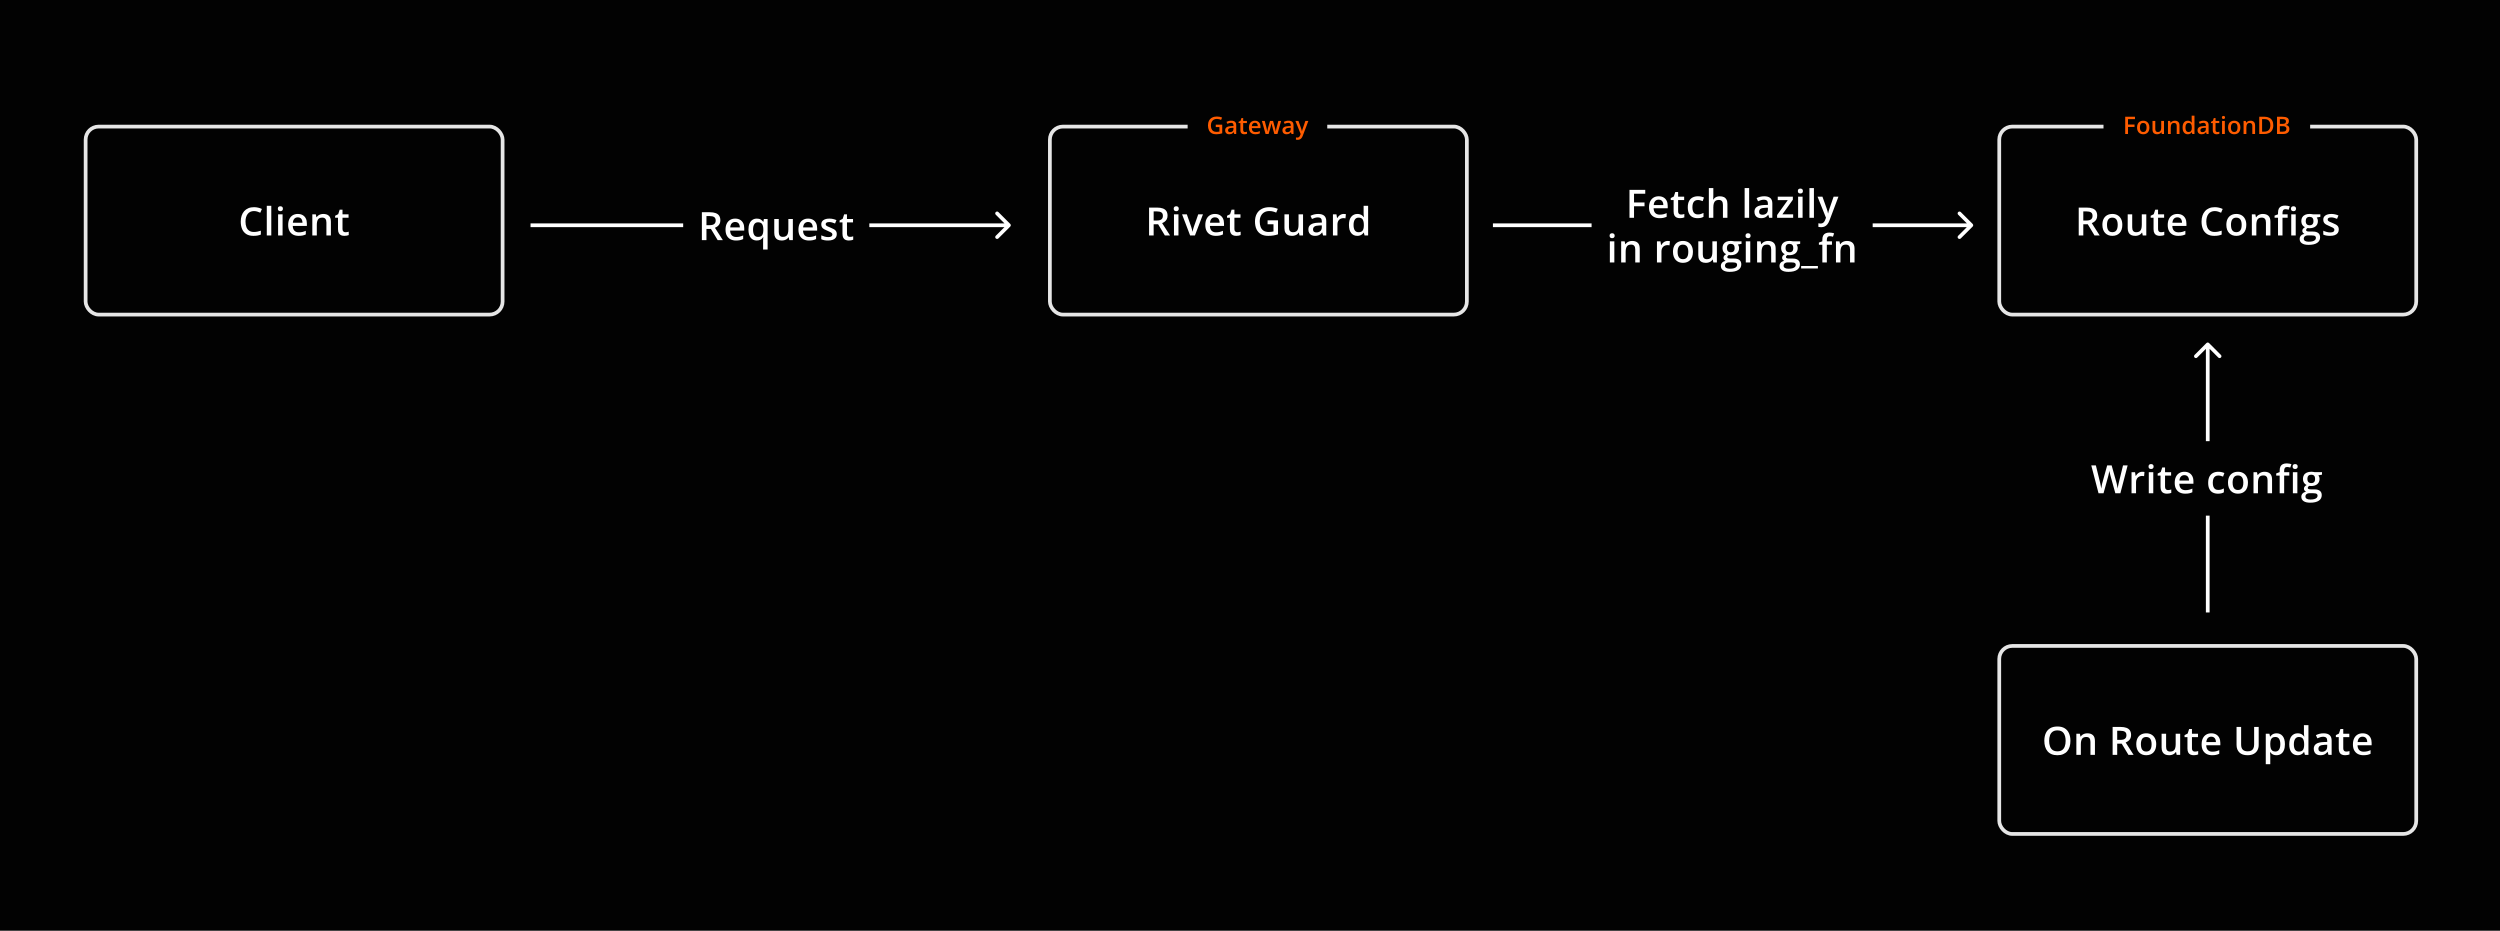 <svg width="1343" height="500" viewBox="0 0 1343 500" fill="none" xmlns="http://www.w3.org/2000/svg">
<rect width="1343" height="500" fill="#020202"/>
<rect x="563" y="67" width="226" height="103" rx="8" fill="#020202"/>
<rect x="564" y="68" width="224" height="101" rx="7" stroke="white" stroke-opacity="0.9" stroke-width="2"/>
<path d="M621.496 111.509C622.788 111.509 623.855 111.666 624.696 111.98C625.543 112.295 626.172 112.773 626.582 113.416C626.999 114.059 627.208 114.875 627.208 115.867C627.208 116.605 627.071 117.234 626.798 117.753C626.524 118.273 626.165 118.704 625.721 119.045C625.277 119.387 624.802 119.661 624.296 119.866L628.551 126.5H625.772L622.153 120.491H619.743V126.5H617.282V111.509H621.496ZM621.332 113.56H619.743V118.461H621.445C622.587 118.461 623.414 118.249 623.927 117.825C624.446 117.401 624.706 116.776 624.706 115.949C624.706 115.081 624.429 114.465 623.875 114.103C623.328 113.741 622.481 113.56 621.332 113.56ZM633.068 115.149V126.5H630.658V115.149H633.068ZM631.878 110.801C632.247 110.801 632.565 110.9 632.832 111.099C633.105 111.297 633.242 111.639 633.242 112.124C633.242 112.603 633.105 112.944 632.832 113.149C632.565 113.348 632.247 113.447 631.878 113.447C631.495 113.447 631.171 113.348 630.904 113.149C630.644 112.944 630.514 112.603 630.514 112.124C630.514 111.639 630.644 111.297 630.904 111.099C631.171 110.9 631.495 110.801 631.878 110.801ZM639.328 126.5L635.011 115.149H637.564L639.902 121.814C640.052 122.238 640.189 122.696 640.312 123.188C640.435 123.68 640.52 124.094 640.568 124.429H640.65C640.698 124.08 640.79 123.663 640.927 123.178C641.064 122.686 641.204 122.231 641.348 121.814L643.685 115.149H646.228L641.912 126.5H639.328ZM652.683 114.934C653.695 114.934 654.563 115.142 655.288 115.559C656.012 115.976 656.569 116.567 656.959 117.333C657.349 118.099 657.543 119.015 657.543 120.081V121.373H649.966C649.993 122.474 650.287 123.321 650.848 123.916C651.415 124.511 652.208 124.808 653.226 124.808C653.951 124.808 654.601 124.74 655.175 124.603C655.756 124.459 656.354 124.251 656.969 123.978V125.936C656.402 126.203 655.824 126.397 655.236 126.521C654.648 126.644 653.944 126.705 653.124 126.705C652.01 126.705 651.029 126.49 650.181 126.059C649.34 125.622 648.681 124.972 648.202 124.111C647.73 123.25 647.495 122.18 647.495 120.901C647.495 119.63 647.71 118.55 648.141 117.661C648.571 116.772 649.176 116.096 649.955 115.631C650.735 115.166 651.644 114.934 652.683 114.934ZM652.683 116.749C651.924 116.749 651.309 116.995 650.837 117.487C650.372 117.979 650.099 118.7 650.017 119.65H655.185C655.178 119.083 655.082 118.581 654.898 118.143C654.72 117.706 654.447 117.364 654.078 117.118C653.715 116.872 653.25 116.749 652.683 116.749ZM664.695 124.757C665.01 124.757 665.321 124.729 665.628 124.675C665.936 124.613 666.216 124.542 666.469 124.459V126.285C666.203 126.401 665.857 126.5 665.434 126.582C665.01 126.664 664.569 126.705 664.111 126.705C663.468 126.705 662.891 126.599 662.378 126.387C661.865 126.168 661.458 125.796 661.158 125.27C660.857 124.743 660.707 124.015 660.707 123.085V116.984H659.158V115.908L660.819 115.057L661.609 112.626H663.126V115.149H666.377V116.984H663.126V123.055C663.126 123.629 663.27 124.056 663.557 124.336C663.844 124.617 664.224 124.757 664.695 124.757ZM680.947 118.358H686.546V125.885C685.76 126.145 684.946 126.346 684.106 126.49C683.265 126.633 682.321 126.705 681.275 126.705C679.751 126.705 678.459 126.404 677.399 125.803C676.347 125.194 675.547 124.316 675 123.167C674.453 122.012 674.18 120.621 674.18 118.994C674.18 117.429 674.484 116.072 675.092 114.923C675.701 113.768 676.586 112.876 677.748 112.247C678.91 111.611 680.318 111.293 681.973 111.293C682.786 111.293 683.572 111.375 684.331 111.54C685.097 111.697 685.797 111.916 686.433 112.196L685.572 114.226C685.066 113.987 684.499 113.785 683.87 113.621C683.241 113.457 682.588 113.375 681.911 113.375C680.838 113.375 679.912 113.607 679.132 114.072C678.36 114.537 677.765 115.193 677.348 116.041C676.931 116.882 676.723 117.876 676.723 119.025C676.723 120.139 676.89 121.117 677.225 121.958C677.56 122.798 678.083 123.455 678.794 123.926C679.512 124.391 680.438 124.624 681.573 124.624C682.14 124.624 682.622 124.593 683.019 124.531C683.415 124.47 683.781 124.401 684.116 124.326V120.46H680.947V118.358ZM699.994 115.149V126.5H698.097L697.769 124.972H697.635C697.396 125.362 697.092 125.687 696.723 125.946C696.354 126.199 695.943 126.387 695.492 126.51C695.041 126.64 694.566 126.705 694.067 126.705C693.212 126.705 692.481 126.562 691.873 126.274C691.271 125.98 690.81 125.529 690.488 124.921C690.167 124.312 690.006 123.526 690.006 122.562V115.149H692.426V122.111C692.426 122.993 692.604 123.653 692.96 124.09C693.322 124.528 693.882 124.747 694.641 124.747C695.373 124.747 695.954 124.596 696.384 124.295C696.815 123.995 697.119 123.55 697.297 122.962C697.482 122.375 697.574 121.653 697.574 120.799V115.149H699.994ZM708.109 114.934C709.545 114.934 710.629 115.251 711.36 115.887C712.098 116.523 712.467 117.514 712.467 118.861V126.5H710.755L710.294 124.89H710.212C709.89 125.3 709.559 125.639 709.217 125.905C708.875 126.172 708.479 126.37 708.027 126.5C707.583 126.637 707.04 126.705 706.397 126.705C705.72 126.705 705.115 126.582 704.582 126.336C704.049 126.083 703.629 125.7 703.321 125.188C703.013 124.675 702.859 124.025 702.859 123.239C702.859 122.07 703.294 121.192 704.162 120.604C705.037 120.016 706.356 119.691 708.12 119.63L710.089 119.558V118.963C710.089 118.177 709.904 117.617 709.535 117.282C709.172 116.947 708.66 116.779 707.997 116.779C707.429 116.779 706.879 116.861 706.346 117.025C705.813 117.189 705.293 117.391 704.787 117.63L704.008 115.928C704.562 115.634 705.191 115.395 705.895 115.21C706.606 115.026 707.344 114.934 708.109 114.934ZM710.078 121.076L708.612 121.127C707.409 121.168 706.565 121.373 706.079 121.742C705.594 122.111 705.351 122.617 705.351 123.26C705.351 123.82 705.519 124.23 705.854 124.49C706.189 124.743 706.63 124.87 707.176 124.87C708.01 124.87 708.701 124.634 709.248 124.162C709.801 123.684 710.078 122.983 710.078 122.06V121.076ZM721.803 114.934C721.995 114.934 722.203 114.944 722.429 114.964C722.654 114.985 722.849 115.012 723.013 115.046L722.788 117.302C722.644 117.261 722.466 117.23 722.255 117.21C722.049 117.189 721.865 117.179 721.701 117.179C721.27 117.179 720.86 117.251 720.47 117.395C720.081 117.531 719.736 117.743 719.435 118.03C719.134 118.311 718.898 118.663 718.727 119.086C718.556 119.51 718.471 120.002 718.471 120.563V126.5H716.051V115.149H717.938L718.266 117.148H718.379C718.604 116.745 718.884 116.376 719.219 116.041C719.554 115.706 719.937 115.439 720.368 115.241C720.805 115.036 721.284 114.934 721.803 114.934ZM729.14 126.705C727.786 126.705 726.699 126.213 725.879 125.229C725.066 124.237 724.659 122.778 724.659 120.85C724.659 118.902 725.072 117.429 725.9 116.431C726.734 115.433 727.831 114.934 729.191 114.934C729.765 114.934 730.268 115.012 730.698 115.169C731.129 115.32 731.498 115.525 731.806 115.785C732.12 116.044 732.387 116.335 732.606 116.656H732.718C732.684 116.444 732.643 116.14 732.595 115.744C732.554 115.34 732.534 114.968 732.534 114.626V110.545H734.954V126.5H733.067L732.636 124.952H732.534C732.329 125.28 732.069 125.577 731.755 125.844C731.447 126.104 731.078 126.312 730.647 126.469C730.223 126.626 729.721 126.705 729.14 126.705ZM729.817 124.747C730.849 124.747 731.577 124.449 732.001 123.854C732.425 123.26 732.643 122.368 732.657 121.178V120.86C732.657 119.589 732.452 118.615 732.042 117.938C731.632 117.254 730.883 116.913 729.796 116.913C728.928 116.913 728.265 117.265 727.807 117.969C727.356 118.666 727.13 119.64 727.13 120.891C727.13 122.142 727.356 123.099 727.807 123.762C728.265 124.418 728.935 124.747 729.817 124.747Z" fill="white"/>
<rect width="75" height="18" transform="translate(638 58)" fill="#020202"/>
<path d="M653.112 66.96H656.578V71.619C656.091 71.78 655.587 71.905 655.067 71.994C654.546 72.082 653.962 72.127 653.315 72.127C652.371 72.127 651.571 71.941 650.916 71.568C650.264 71.192 649.769 70.648 649.43 69.937C649.092 69.222 648.922 68.361 648.922 67.353C648.922 66.384 649.111 65.544 649.487 64.834C649.864 64.118 650.412 63.566 651.131 63.177C651.851 62.783 652.722 62.586 653.747 62.586C654.25 62.586 654.737 62.637 655.207 62.739C655.681 62.836 656.114 62.971 656.508 63.145L655.975 64.402C655.661 64.254 655.31 64.129 654.921 64.027C654.532 63.926 654.127 63.875 653.708 63.875C653.044 63.875 652.471 64.019 651.988 64.307C651.51 64.594 651.142 65.001 650.884 65.525C650.626 66.046 650.497 66.662 650.497 67.373C650.497 68.062 650.6 68.668 650.808 69.188C651.015 69.709 651.339 70.115 651.779 70.407C652.223 70.695 652.797 70.838 653.499 70.838C653.85 70.838 654.149 70.819 654.394 70.781C654.639 70.743 654.866 70.701 655.073 70.654V68.261H653.112V66.96ZM661.402 64.84C662.291 64.84 662.961 65.037 663.414 65.43C663.871 65.824 664.1 66.437 664.1 67.271V72H663.04L662.754 71.003H662.703C662.504 71.257 662.299 71.467 662.087 71.632C661.876 71.797 661.63 71.92 661.351 72C661.076 72.085 660.74 72.127 660.342 72.127C659.923 72.127 659.548 72.051 659.218 71.898C658.888 71.742 658.628 71.505 658.438 71.188C658.247 70.87 658.152 70.468 658.152 69.981C658.152 69.258 658.421 68.714 658.958 68.35C659.5 67.986 660.316 67.785 661.408 67.747L662.627 67.703V67.335C662.627 66.848 662.513 66.501 662.284 66.293C662.06 66.086 661.743 65.982 661.332 65.982C660.981 65.982 660.64 66.033 660.31 66.135C659.98 66.236 659.658 66.361 659.345 66.509L658.863 65.456C659.206 65.274 659.595 65.126 660.031 65.011C660.471 64.897 660.928 64.84 661.402 64.84ZM662.621 68.642L661.713 68.674C660.968 68.699 660.445 68.826 660.145 69.055C659.845 69.283 659.694 69.596 659.694 69.994C659.694 70.341 659.798 70.595 660.005 70.756C660.213 70.912 660.486 70.991 660.824 70.991C661.34 70.991 661.768 70.845 662.106 70.553C662.449 70.257 662.621 69.823 662.621 69.251V68.642ZM668.803 70.921C668.998 70.921 669.19 70.904 669.381 70.87C669.571 70.832 669.745 70.788 669.901 70.737V71.867C669.736 71.939 669.523 72 669.26 72.051C668.998 72.102 668.725 72.127 668.441 72.127C668.044 72.127 667.686 72.061 667.369 71.93C667.051 71.795 666.799 71.564 666.613 71.238C666.427 70.912 666.334 70.462 666.334 69.886V66.109H665.375V65.443L666.404 64.916L666.893 63.412H667.832V64.973H669.844V66.109H667.832V69.867C667.832 70.223 667.921 70.487 668.099 70.661C668.276 70.834 668.511 70.921 668.803 70.921ZM674.129 64.84C674.755 64.84 675.293 64.969 675.741 65.227C676.19 65.485 676.535 65.851 676.776 66.325C677.017 66.799 677.138 67.366 677.138 68.026V68.826H672.447C672.464 69.507 672.646 70.032 672.993 70.4C673.344 70.769 673.835 70.953 674.465 70.953C674.914 70.953 675.316 70.91 675.671 70.826C676.031 70.737 676.401 70.608 676.782 70.439V71.651C676.431 71.816 676.073 71.936 675.709 72.013C675.346 72.089 674.91 72.127 674.402 72.127C673.712 72.127 673.105 71.994 672.58 71.727C672.06 71.456 671.651 71.054 671.355 70.521C671.063 69.988 670.917 69.326 670.917 68.534C670.917 67.747 671.05 67.079 671.317 66.528C671.583 65.978 671.958 65.559 672.44 65.272C672.923 64.984 673.486 64.84 674.129 64.84ZM674.129 65.963C673.659 65.963 673.278 66.116 672.986 66.42C672.699 66.725 672.529 67.171 672.479 67.76H675.678C675.674 67.409 675.614 67.097 675.5 66.827C675.39 66.556 675.221 66.344 674.992 66.192C674.768 66.04 674.48 65.963 674.129 65.963ZM684.564 71.994L683.676 68.725C683.633 68.564 683.583 68.369 683.523 68.141C683.464 67.912 683.405 67.677 683.346 67.436C683.286 67.191 683.231 66.964 683.181 66.757C683.134 66.549 683.098 66.389 683.073 66.274H683.022C683.001 66.389 682.967 66.549 682.92 66.757C682.874 66.964 682.821 67.191 682.762 67.436C682.702 67.681 682.643 67.921 682.584 68.153C682.529 68.386 682.478 68.585 682.432 68.75L681.499 71.994H679.861L677.893 64.967H679.404L680.318 68.458C680.377 68.695 680.434 68.951 680.489 69.226C680.549 69.501 680.599 69.763 680.642 70.013C680.684 70.263 680.716 70.468 680.737 70.629H680.788C680.805 70.515 680.828 70.371 680.857 70.197C680.887 70.019 680.921 69.835 680.959 69.645C680.997 69.45 681.035 69.268 681.073 69.099C681.111 68.926 681.147 68.786 681.181 68.68L682.26 64.967H683.892L684.926 68.68C684.973 68.841 685.024 69.044 685.079 69.29C685.134 69.531 685.182 69.774 685.225 70.019C685.271 70.261 685.301 70.462 685.313 70.623H685.364C685.381 70.479 685.411 70.284 685.453 70.039C685.5 69.789 685.553 69.524 685.612 69.245C685.671 68.962 685.732 68.699 685.796 68.458L686.729 64.967H688.214L686.234 71.994H684.564ZM692.175 64.84C693.064 64.84 693.735 65.037 694.188 65.43C694.645 65.824 694.873 66.437 694.873 67.271V72H693.813L693.527 71.003H693.477C693.278 71.257 693.072 71.467 692.861 71.632C692.649 71.797 692.404 71.92 692.125 72C691.849 72.085 691.513 72.127 691.115 72.127C690.696 72.127 690.322 72.051 689.992 71.898C689.662 71.742 689.401 71.505 689.211 71.188C689.021 70.87 688.925 70.468 688.925 69.981C688.925 69.258 689.194 68.714 689.731 68.35C690.273 67.986 691.09 67.785 692.182 67.747L693.4 67.703V67.335C693.4 66.848 693.286 66.501 693.058 66.293C692.833 66.086 692.516 65.982 692.105 65.982C691.754 65.982 691.414 66.033 691.083 66.135C690.753 66.236 690.432 66.361 690.119 66.509L689.636 65.456C689.979 65.274 690.368 65.126 690.804 65.011C691.244 64.897 691.701 64.84 692.175 64.84ZM693.394 68.642L692.486 68.674C691.742 68.699 691.219 68.826 690.918 69.055C690.618 69.283 690.468 69.596 690.468 69.994C690.468 70.341 690.571 70.595 690.779 70.756C690.986 70.912 691.259 70.991 691.598 70.991C692.114 70.991 692.541 70.845 692.88 70.553C693.223 70.257 693.394 69.823 693.394 69.251V68.642ZM695.901 64.973H697.526L698.967 68.985C699.031 69.167 699.088 69.347 699.139 69.524C699.194 69.698 699.24 69.869 699.278 70.039C699.321 70.208 699.354 70.377 699.38 70.546H699.418C699.46 70.326 699.52 70.081 699.596 69.81C699.676 69.535 699.765 69.26 699.862 68.985L701.246 64.973H702.852L699.837 72.965C699.663 73.422 699.45 73.811 699.196 74.133C698.946 74.459 698.65 74.704 698.307 74.869C697.964 75.038 697.573 75.123 697.133 75.123C696.921 75.123 696.737 75.11 696.581 75.085C696.424 75.064 696.291 75.04 696.181 75.015V73.822C696.27 73.843 696.382 73.862 696.517 73.879C696.653 73.896 696.792 73.904 696.936 73.904C697.203 73.904 697.433 73.851 697.628 73.746C697.823 73.64 697.988 73.49 698.123 73.295C698.258 73.105 698.371 72.887 698.459 72.641L698.707 71.981L695.901 64.973Z" fill="#FF5C00"/>
<rect x="1073" y="67" width="226" height="103" rx="8" fill="#020202"/>
<rect x="1074" y="68" width="224" height="101" rx="7" stroke="white" stroke-opacity="0.9" stroke-width="2"/>
<path d="M1120.9 111.509C1122.19 111.509 1123.26 111.666 1124.1 111.98C1124.95 112.295 1125.58 112.773 1125.99 113.416C1126.4 114.059 1126.61 114.875 1126.61 115.867C1126.61 116.605 1126.48 117.234 1126.2 117.753C1125.93 118.273 1125.57 118.704 1125.13 119.045C1124.68 119.387 1124.21 119.661 1123.7 119.866L1127.96 126.5H1125.18L1121.56 120.491H1119.15V126.5H1116.69V111.509H1120.9ZM1120.74 113.56H1119.15V118.461H1120.85C1121.99 118.461 1122.82 118.249 1123.33 117.825C1123.85 117.401 1124.11 116.776 1124.11 115.949C1124.11 115.081 1123.83 114.465 1123.28 114.103C1122.73 113.741 1121.89 113.56 1120.74 113.56ZM1140.11 120.799C1140.11 121.742 1139.99 122.58 1139.74 123.311C1139.5 124.042 1139.14 124.661 1138.67 125.167C1138.19 125.666 1137.63 126.049 1136.96 126.315C1136.3 126.575 1135.55 126.705 1134.72 126.705C1133.94 126.705 1133.22 126.575 1132.58 126.315C1131.93 126.049 1131.36 125.666 1130.88 125.167C1130.41 124.661 1130.05 124.042 1129.79 123.311C1129.53 122.58 1129.4 121.742 1129.4 120.799C1129.4 119.548 1129.61 118.488 1130.04 117.62C1130.48 116.745 1131.1 116.079 1131.91 115.621C1132.72 115.163 1133.68 114.934 1134.79 114.934C1135.84 114.934 1136.76 115.163 1137.56 115.621C1138.36 116.079 1138.98 116.745 1139.44 117.62C1139.89 118.495 1140.11 119.555 1140.11 120.799ZM1131.88 120.799C1131.88 121.626 1131.98 122.333 1132.18 122.921C1132.38 123.509 1132.7 123.96 1133.12 124.275C1133.54 124.583 1134.09 124.736 1134.76 124.736C1135.43 124.736 1135.98 124.583 1136.4 124.275C1136.82 123.96 1137.14 123.509 1137.33 122.921C1137.53 122.333 1137.63 121.626 1137.63 120.799C1137.63 119.972 1137.53 119.271 1137.33 118.697C1137.14 118.116 1136.82 117.675 1136.4 117.374C1135.98 117.066 1135.43 116.913 1134.75 116.913C1133.75 116.913 1133.02 117.248 1132.57 117.917C1132.11 118.587 1131.88 119.548 1131.88 120.799ZM1152.99 115.149V126.5H1151.09L1150.76 124.972H1150.63C1150.39 125.362 1150.08 125.687 1149.71 125.946C1149.35 126.199 1148.94 126.387 1148.48 126.51C1148.03 126.64 1147.56 126.705 1147.06 126.705C1146.2 126.705 1145.47 126.562 1144.86 126.274C1144.26 125.98 1143.8 125.529 1143.48 124.921C1143.16 124.312 1143 123.526 1143 122.562V115.149H1145.42V122.111C1145.42 122.993 1145.6 123.653 1145.95 124.09C1146.31 124.528 1146.87 124.747 1147.63 124.747C1148.36 124.747 1148.95 124.596 1149.38 124.295C1149.81 123.995 1150.11 123.55 1150.29 122.962C1150.47 122.375 1150.57 121.653 1150.57 120.799V115.149H1152.99ZM1160.88 124.757C1161.19 124.757 1161.5 124.729 1161.81 124.675C1162.12 124.613 1162.4 124.542 1162.65 124.459V126.285C1162.38 126.401 1162.04 126.5 1161.61 126.582C1161.19 126.664 1160.75 126.705 1160.29 126.705C1159.65 126.705 1159.07 126.599 1158.56 126.387C1158.05 126.168 1157.64 125.796 1157.34 125.27C1157.04 124.743 1156.89 124.015 1156.89 123.085V116.984H1155.34V115.908L1157 115.057L1157.79 112.626H1159.31V115.149H1162.56V116.984H1159.31V123.055C1159.31 123.629 1159.45 124.056 1159.74 124.336C1160.02 124.617 1160.4 124.757 1160.88 124.757ZM1169.69 114.934C1170.7 114.934 1171.57 115.142 1172.29 115.559C1173.02 115.976 1173.58 116.567 1173.96 117.333C1174.35 118.099 1174.55 119.015 1174.55 120.081V121.373H1166.97C1167 122.474 1167.29 123.321 1167.85 123.916C1168.42 124.511 1169.21 124.808 1170.23 124.808C1170.96 124.808 1171.61 124.74 1172.18 124.603C1172.76 124.459 1173.36 124.251 1173.98 123.978V125.936C1173.41 126.203 1172.83 126.397 1172.24 126.521C1171.65 126.644 1170.95 126.705 1170.13 126.705C1169.02 126.705 1168.03 126.49 1167.19 126.059C1166.35 125.622 1165.69 124.972 1165.21 124.111C1164.74 123.25 1164.5 122.18 1164.5 120.901C1164.5 119.63 1164.72 118.55 1165.15 117.661C1165.58 116.772 1166.18 116.096 1166.96 115.631C1167.74 115.166 1168.65 114.934 1169.69 114.934ZM1169.69 116.749C1168.93 116.749 1168.31 116.995 1167.84 117.487C1167.38 117.979 1167.1 118.7 1167.02 119.65H1172.19C1172.18 119.083 1172.09 118.581 1171.9 118.143C1171.73 117.706 1171.45 117.364 1171.08 117.118C1170.72 116.872 1170.26 116.749 1169.69 116.749ZM1189.78 113.385C1189.06 113.385 1188.42 113.515 1187.85 113.775C1187.29 114.035 1186.81 114.411 1186.42 114.903C1186.03 115.388 1185.74 115.979 1185.53 116.677C1185.33 117.367 1185.22 118.146 1185.22 119.015C1185.22 120.177 1185.39 121.178 1185.72 122.019C1186.04 122.853 1186.54 123.496 1187.21 123.947C1187.88 124.391 1188.73 124.613 1189.76 124.613C1190.39 124.613 1191.01 124.552 1191.61 124.429C1192.21 124.306 1192.83 124.138 1193.48 123.926V126.018C1192.87 126.257 1192.25 126.432 1191.63 126.541C1191.01 126.65 1190.29 126.705 1189.48 126.705C1187.95 126.705 1186.68 126.387 1185.66 125.751C1184.66 125.116 1183.91 124.22 1183.41 123.065C1182.92 121.91 1182.67 120.556 1182.67 119.004C1182.67 117.87 1182.83 116.831 1183.14 115.887C1183.46 114.944 1183.91 114.13 1184.52 113.447C1185.12 112.756 1185.86 112.227 1186.74 111.857C1187.63 111.481 1188.64 111.293 1189.79 111.293C1190.54 111.293 1191.28 111.379 1192 111.55C1192.73 111.714 1193.41 111.95 1194.03 112.257L1193.17 114.288C1192.65 114.042 1192.11 113.83 1191.54 113.652C1190.97 113.474 1190.38 113.385 1189.78 113.385ZM1206.71 120.799C1206.71 121.742 1206.59 122.58 1206.34 123.311C1206.09 124.042 1205.74 124.661 1205.26 125.167C1204.79 125.666 1204.23 126.049 1203.56 126.315C1202.9 126.575 1202.15 126.705 1201.32 126.705C1200.54 126.705 1199.82 126.575 1199.17 126.315C1198.52 126.049 1197.96 125.666 1197.48 125.167C1197.01 124.661 1196.64 124.042 1196.38 123.311C1196.12 122.58 1195.99 121.742 1195.99 120.799C1195.99 119.548 1196.21 118.488 1196.64 117.62C1197.08 116.745 1197.7 116.079 1198.51 115.621C1199.31 115.163 1200.27 114.934 1201.39 114.934C1202.43 114.934 1203.36 115.163 1204.16 115.621C1204.96 116.079 1205.58 116.745 1206.03 117.62C1206.48 118.495 1206.71 119.555 1206.71 120.799ZM1198.48 120.799C1198.48 121.626 1198.58 122.333 1198.77 122.921C1198.98 123.509 1199.29 123.96 1199.72 124.275C1200.14 124.583 1200.69 124.736 1201.36 124.736C1202.03 124.736 1202.57 124.583 1203 124.275C1203.42 123.96 1203.73 123.509 1203.93 122.921C1204.13 122.333 1204.23 121.626 1204.23 120.799C1204.23 119.972 1204.13 119.271 1203.93 118.697C1203.73 118.116 1203.42 117.675 1203 117.374C1202.57 117.066 1202.02 116.913 1201.35 116.913C1200.35 116.913 1199.62 117.248 1199.16 117.917C1198.71 118.587 1198.48 119.548 1198.48 120.799ZM1215.61 114.934C1216.88 114.934 1217.88 115.265 1218.59 115.928C1219.31 116.584 1219.67 117.641 1219.67 119.097V126.5H1217.26V119.548C1217.26 118.666 1217.07 118.006 1216.71 117.569C1216.35 117.125 1215.79 116.902 1215.03 116.902C1213.93 116.902 1213.16 117.241 1212.73 117.917C1212.31 118.594 1212.1 119.575 1212.1 120.86V126.5H1209.69V115.149H1211.57L1211.9 116.687H1212.04C1212.28 116.291 1212.59 115.966 1212.95 115.713C1213.32 115.453 1213.73 115.258 1214.18 115.128C1214.64 114.999 1215.11 114.934 1215.61 114.934ZM1228.92 116.984H1226.16V126.5H1223.75V116.984H1221.9V115.826L1223.75 115.118V114.329C1223.75 113.365 1223.9 112.599 1224.2 112.032C1224.51 111.464 1224.95 111.058 1225.52 110.812C1226.09 110.559 1226.77 110.432 1227.57 110.432C1228.09 110.432 1228.56 110.477 1228.99 110.565C1229.42 110.647 1229.78 110.743 1230.08 110.853L1229.45 112.678C1229.22 112.603 1228.96 112.534 1228.67 112.473C1228.39 112.404 1228.08 112.37 1227.75 112.37C1227.2 112.37 1226.8 112.541 1226.54 112.883C1226.29 113.225 1226.16 113.724 1226.16 114.38V115.149H1228.92V116.984ZM1233.26 115.149V126.5H1230.85V115.149H1233.26ZM1232.07 110.801C1232.44 110.801 1232.75 110.9 1233.02 111.099C1233.29 111.297 1233.43 111.639 1233.43 112.124C1233.43 112.603 1233.29 112.944 1233.02 113.149C1232.75 113.348 1232.44 113.447 1232.07 113.447C1231.68 113.447 1231.36 113.348 1231.09 113.149C1230.83 112.944 1230.7 112.603 1230.7 112.124C1230.7 111.639 1230.83 111.297 1231.09 111.099C1231.36 110.9 1231.68 110.801 1232.07 110.801ZM1240.15 131.545C1238.61 131.545 1237.44 131.268 1236.61 130.714C1235.79 130.161 1235.38 129.385 1235.38 128.387C1235.38 127.689 1235.6 127.098 1236.04 126.613C1236.48 126.134 1237.1 125.803 1237.92 125.618C1237.61 125.481 1237.34 125.27 1237.12 124.982C1236.9 124.688 1236.79 124.364 1236.79 124.008C1236.79 123.584 1236.91 123.222 1237.15 122.921C1237.39 122.621 1237.75 122.33 1238.22 122.05C1237.63 121.797 1237.15 121.387 1236.79 120.819C1236.43 120.245 1236.26 119.572 1236.26 118.799C1236.26 117.979 1236.43 117.282 1236.78 116.708C1237.13 116.126 1237.64 115.686 1238.31 115.385C1238.98 115.077 1239.79 114.923 1240.74 114.923C1240.94 114.923 1241.16 114.937 1241.4 114.964C1241.65 114.985 1241.88 115.012 1242.08 115.046C1242.29 115.074 1242.45 115.104 1242.56 115.139H1246.49V116.482L1244.56 116.841C1244.75 117.101 1244.89 117.398 1245 117.733C1245.11 118.061 1245.17 118.42 1245.17 118.81C1245.17 119.985 1244.76 120.912 1243.95 121.588C1243.14 122.258 1242.03 122.593 1240.6 122.593C1240.26 122.58 1239.93 122.552 1239.61 122.511C1239.36 122.662 1239.17 122.829 1239.05 123.014C1238.92 123.191 1238.85 123.393 1238.85 123.619C1238.85 123.803 1238.92 123.954 1239.05 124.07C1239.17 124.179 1239.37 124.261 1239.62 124.316C1239.88 124.371 1240.19 124.398 1240.56 124.398H1242.52C1243.77 124.398 1244.72 124.661 1245.37 125.188C1246.03 125.714 1246.36 126.486 1246.36 127.505C1246.36 128.797 1245.82 129.792 1244.76 130.489C1243.69 131.193 1242.16 131.545 1240.15 131.545ZM1240.24 129.853C1241.09 129.853 1241.79 129.771 1242.37 129.607C1242.94 129.443 1243.38 129.207 1243.67 128.899C1243.96 128.599 1244.11 128.24 1244.11 127.823C1244.11 127.454 1244.02 127.17 1243.83 126.972C1243.65 126.773 1243.37 126.637 1243 126.562C1242.63 126.486 1242.18 126.449 1241.63 126.449H1239.84C1239.4 126.449 1239.01 126.517 1238.67 126.654C1238.32 126.797 1238.06 127.002 1237.87 127.269C1237.68 127.536 1237.59 127.857 1237.59 128.233C1237.59 128.752 1237.82 129.152 1238.28 129.433C1238.74 129.713 1239.4 129.853 1240.24 129.853ZM1240.72 121.014C1241.42 121.014 1241.94 120.823 1242.29 120.44C1242.63 120.05 1242.8 119.503 1242.8 118.799C1242.8 118.034 1242.62 117.459 1242.26 117.077C1241.92 116.694 1241.4 116.502 1240.71 116.502C1240.03 116.502 1239.51 116.697 1239.16 117.087C1238.81 117.477 1238.63 118.054 1238.63 118.82C1238.63 119.51 1238.81 120.05 1239.16 120.44C1239.51 120.823 1240.03 121.014 1240.72 121.014ZM1256.4 123.26C1256.4 124.005 1256.22 124.634 1255.86 125.146C1255.49 125.659 1254.96 126.049 1254.27 126.315C1253.58 126.575 1252.73 126.705 1251.72 126.705C1250.93 126.705 1250.25 126.647 1249.67 126.531C1249.11 126.421 1248.57 126.25 1248.06 126.018V123.937C1248.6 124.189 1249.21 124.408 1249.88 124.593C1250.55 124.777 1251.19 124.87 1251.8 124.87C1252.59 124.87 1253.16 124.747 1253.51 124.5C1253.86 124.248 1254.03 123.913 1254.03 123.496C1254.03 123.25 1253.96 123.031 1253.82 122.839C1253.68 122.641 1253.42 122.439 1253.04 122.234C1252.66 122.022 1252.11 121.77 1251.38 121.476C1250.66 121.188 1250.05 120.901 1249.56 120.614C1249.07 120.327 1248.7 119.982 1248.44 119.579C1248.19 119.168 1248.06 118.646 1248.06 118.01C1248.06 117.005 1248.46 116.243 1249.25 115.723C1250.05 115.197 1251.11 114.934 1252.42 114.934C1253.12 114.934 1253.77 115.005 1254.39 115.149C1255.01 115.286 1255.62 115.487 1256.22 115.754L1255.46 117.569C1254.94 117.343 1254.43 117.159 1253.91 117.015C1253.4 116.865 1252.87 116.79 1252.34 116.79C1251.72 116.79 1251.24 116.885 1250.91 117.077C1250.59 117.268 1250.43 117.542 1250.43 117.897C1250.43 118.164 1250.51 118.389 1250.67 118.574C1250.82 118.758 1251.09 118.943 1251.48 119.127C1251.87 119.312 1252.41 119.541 1253.1 119.814C1253.77 120.074 1254.36 120.348 1254.85 120.635C1255.35 120.915 1255.73 121.26 1256 121.67C1256.27 122.081 1256.4 122.61 1256.4 123.26Z" fill="white"/>
<rect width="111" height="18" transform="translate(1130 58)" fill="#020202"/>
<path d="M1143.17 72H1141.66V62.72H1146.91V64.002H1143.17V66.897H1146.67V68.172H1143.17V72ZM1154.66 68.471C1154.66 69.055 1154.59 69.573 1154.43 70.026C1154.28 70.479 1154.06 70.862 1153.77 71.175C1153.48 71.484 1153.12 71.721 1152.71 71.886C1152.3 72.046 1151.84 72.127 1151.32 72.127C1150.84 72.127 1150.4 72.046 1150 71.886C1149.6 71.721 1149.25 71.484 1148.95 71.175C1148.66 70.862 1148.43 70.479 1148.27 70.026C1148.11 69.573 1148.03 69.055 1148.03 68.471C1148.03 67.696 1148.16 67.04 1148.43 66.503C1148.7 65.961 1149.09 65.549 1149.58 65.265C1150.08 64.982 1150.68 64.84 1151.37 64.84C1152.02 64.84 1152.59 64.982 1153.08 65.265C1153.58 65.549 1153.96 65.961 1154.24 66.503C1154.52 67.045 1154.66 67.701 1154.66 68.471ZM1149.57 68.471C1149.57 68.983 1149.63 69.421 1149.75 69.785C1149.88 70.149 1150.07 70.428 1150.33 70.623C1150.6 70.813 1150.93 70.908 1151.35 70.908C1151.76 70.908 1152.1 70.813 1152.37 70.623C1152.63 70.428 1152.82 70.149 1152.94 69.785C1153.07 69.421 1153.13 68.983 1153.13 68.471C1153.13 67.959 1153.07 67.525 1152.94 67.169C1152.82 66.81 1152.63 66.537 1152.37 66.351C1152.1 66.16 1151.76 66.065 1151.34 66.065C1150.73 66.065 1150.27 66.272 1149.99 66.687C1149.71 67.102 1149.57 67.696 1149.57 68.471ZM1162.5 64.973V72H1161.33L1161.12 71.054H1161.04C1160.89 71.295 1160.71 71.496 1160.48 71.657C1160.25 71.814 1160 71.93 1159.72 72.006C1159.44 72.087 1159.14 72.127 1158.83 72.127C1158.3 72.127 1157.85 72.038 1157.48 71.86C1157.1 71.678 1156.82 71.399 1156.62 71.022C1156.42 70.646 1156.32 70.159 1156.32 69.562V64.973H1157.82V69.283C1157.82 69.829 1157.93 70.237 1158.15 70.508C1158.37 70.779 1158.72 70.915 1159.19 70.915C1159.64 70.915 1160 70.822 1160.27 70.635C1160.53 70.449 1160.72 70.174 1160.83 69.81C1160.95 69.446 1161 69 1161 68.471V64.973H1162.5ZM1168.3 64.84C1169.1 64.84 1169.71 65.045 1170.15 65.456C1170.6 65.862 1170.82 66.516 1170.82 67.417V72H1169.33V67.696C1169.33 67.15 1169.21 66.742 1168.99 66.471C1168.77 66.196 1168.42 66.059 1167.95 66.059C1167.27 66.059 1166.79 66.268 1166.53 66.687C1166.26 67.106 1166.13 67.713 1166.13 68.509V72H1164.64V64.973H1165.8L1166.01 65.925H1166.1C1166.25 65.68 1166.44 65.479 1166.66 65.322C1166.89 65.162 1167.14 65.041 1167.42 64.96C1167.71 64.88 1168 64.84 1168.3 64.84ZM1175.27 72.127C1174.43 72.127 1173.76 71.822 1173.25 71.213C1172.75 70.599 1172.49 69.696 1172.49 68.502C1172.49 67.296 1172.75 66.384 1173.26 65.767C1173.78 65.149 1174.46 64.84 1175.3 64.84C1175.65 64.84 1175.97 64.888 1176.23 64.986C1176.5 65.079 1176.73 65.206 1176.92 65.367C1177.11 65.528 1177.28 65.707 1177.41 65.906H1177.48C1177.46 65.775 1177.44 65.587 1177.41 65.341C1177.38 65.092 1177.37 64.861 1177.37 64.649V62.123H1178.87V72H1177.7L1177.43 71.041H1177.37C1177.24 71.245 1177.08 71.429 1176.89 71.594C1176.7 71.755 1176.47 71.884 1176.2 71.981C1175.94 72.078 1175.63 72.127 1175.27 72.127ZM1175.69 70.915C1176.33 70.915 1176.78 70.731 1177.04 70.362C1177.3 69.994 1177.44 69.442 1177.44 68.706V68.509C1177.44 67.722 1177.32 67.119 1177.06 66.7C1176.81 66.276 1176.35 66.065 1175.67 66.065C1175.14 66.065 1174.73 66.283 1174.44 66.719C1174.16 67.15 1174.02 67.753 1174.02 68.528C1174.02 69.302 1174.16 69.895 1174.44 70.305C1174.73 70.711 1175.14 70.915 1175.69 70.915ZM1183.76 64.84C1184.65 64.84 1185.32 65.037 1185.77 65.43C1186.23 65.824 1186.46 66.437 1186.46 67.271V72H1185.4L1185.11 71.003H1185.06C1184.86 71.257 1184.66 71.467 1184.45 71.632C1184.23 71.797 1183.99 71.92 1183.71 72C1183.43 72.085 1183.1 72.127 1182.7 72.127C1182.28 72.127 1181.91 72.051 1181.58 71.898C1181.25 71.742 1180.99 71.505 1180.8 71.188C1180.61 70.87 1180.51 70.468 1180.51 69.981C1180.51 69.258 1180.78 68.714 1181.32 68.35C1181.86 67.986 1182.68 67.785 1183.77 67.747L1184.99 67.703V67.335C1184.99 66.848 1184.87 66.501 1184.64 66.293C1184.42 66.086 1184.1 65.982 1183.69 65.982C1183.34 65.982 1183 66.033 1182.67 66.135C1182.34 66.236 1182.02 66.361 1181.7 66.509L1181.22 65.456C1181.56 65.274 1181.95 65.126 1182.39 65.011C1182.83 64.897 1183.29 64.84 1183.76 64.84ZM1184.98 68.642L1184.07 68.674C1183.33 68.699 1182.8 68.826 1182.5 69.055C1182.2 69.283 1182.05 69.596 1182.05 69.994C1182.05 70.341 1182.16 70.595 1182.36 70.756C1182.57 70.912 1182.84 70.991 1183.18 70.991C1183.7 70.991 1184.13 70.845 1184.47 70.553C1184.81 70.257 1184.98 69.823 1184.98 69.251V68.642ZM1191.16 70.921C1191.36 70.921 1191.55 70.904 1191.74 70.87C1191.93 70.832 1192.1 70.788 1192.26 70.737V71.867C1192.1 71.939 1191.88 72 1191.62 72.051C1191.36 72.102 1191.08 72.127 1190.8 72.127C1190.4 72.127 1190.04 72.061 1189.73 71.93C1189.41 71.795 1189.16 71.564 1188.97 71.238C1188.79 70.912 1188.69 70.462 1188.69 69.886V66.109H1187.73V65.443L1188.76 64.916L1189.25 63.412H1190.19V64.973H1192.2V66.109H1190.19V69.867C1190.19 70.223 1190.28 70.487 1190.46 70.661C1190.64 70.834 1190.87 70.921 1191.16 70.921ZM1195.18 64.973V72H1193.69V64.973H1195.18ZM1194.44 62.282C1194.67 62.282 1194.87 62.343 1195.03 62.466C1195.2 62.589 1195.29 62.8 1195.29 63.101C1195.29 63.397 1195.2 63.608 1195.03 63.735C1194.87 63.858 1194.67 63.919 1194.44 63.919C1194.21 63.919 1194.01 63.858 1193.84 63.735C1193.68 63.608 1193.6 63.397 1193.6 63.101C1193.6 62.8 1193.68 62.589 1193.84 62.466C1194.01 62.343 1194.21 62.282 1194.44 62.282ZM1203.54 68.471C1203.54 69.055 1203.46 69.573 1203.31 70.026C1203.16 70.479 1202.94 70.862 1202.65 71.175C1202.35 71.484 1202 71.721 1201.59 71.886C1201.18 72.046 1200.72 72.127 1200.2 72.127C1199.72 72.127 1199.28 72.046 1198.87 71.886C1198.47 71.721 1198.12 71.484 1197.83 71.175C1197.54 70.862 1197.31 70.479 1197.15 70.026C1196.99 69.573 1196.91 69.055 1196.91 68.471C1196.91 67.696 1197.04 67.04 1197.31 66.503C1197.58 65.961 1197.96 65.549 1198.46 65.265C1198.96 64.982 1199.56 64.84 1200.25 64.84C1200.89 64.84 1201.46 64.982 1201.96 65.265C1202.45 65.549 1202.84 65.961 1203.12 66.503C1203.4 67.045 1203.54 67.701 1203.54 68.471ZM1198.44 68.471C1198.44 68.983 1198.5 69.421 1198.63 69.785C1198.75 70.149 1198.95 70.428 1199.21 70.623C1199.47 70.813 1199.81 70.908 1200.23 70.908C1200.64 70.908 1200.98 70.813 1201.24 70.623C1201.5 70.428 1201.7 70.149 1201.82 69.785C1201.94 69.421 1202 68.983 1202 68.471C1202 67.959 1201.94 67.525 1201.82 67.169C1201.7 66.81 1201.5 66.537 1201.24 66.351C1200.98 66.16 1200.64 66.065 1200.22 66.065C1199.6 66.065 1199.15 66.272 1198.87 66.687C1198.58 67.102 1198.44 67.696 1198.44 68.471ZM1208.92 64.84C1209.71 64.84 1210.32 65.045 1210.76 65.456C1211.21 65.862 1211.43 66.516 1211.43 67.417V72H1209.94V67.696C1209.94 67.15 1209.83 66.742 1209.6 66.471C1209.38 66.196 1209.03 66.059 1208.56 66.059C1207.88 66.059 1207.41 66.268 1207.14 66.687C1206.88 67.106 1206.75 67.713 1206.75 68.509V72H1205.25V64.973H1206.42L1206.62 65.925H1206.71C1206.86 65.68 1207.05 65.479 1207.27 65.322C1207.5 65.162 1207.75 65.041 1208.03 64.96C1208.32 64.88 1208.61 64.84 1208.92 64.84ZM1221.21 67.271C1221.21 68.316 1221.01 69.19 1220.62 69.893C1220.23 70.591 1219.67 71.118 1218.93 71.473C1218.19 71.824 1217.29 72 1216.25 72H1213.67V62.72H1216.53C1217.49 62.72 1218.32 62.893 1219.02 63.24C1219.71 63.583 1220.25 64.093 1220.63 64.77C1221.02 65.443 1221.21 66.276 1221.21 67.271ZM1219.62 67.315C1219.62 66.554 1219.5 65.927 1219.26 65.436C1219.02 64.946 1218.67 64.582 1218.2 64.345C1217.74 64.103 1217.17 63.983 1216.5 63.983H1215.19V70.724H1216.27C1217.39 70.724 1218.23 70.439 1218.79 69.867C1219.34 69.296 1219.62 68.445 1219.62 67.315ZM1223.21 62.72H1225.97C1227.16 62.72 1228.07 62.893 1228.68 63.24C1229.29 63.587 1229.59 64.186 1229.59 65.037C1229.59 65.392 1229.53 65.714 1229.4 66.001C1229.28 66.285 1229.1 66.52 1228.86 66.706C1228.62 66.888 1228.33 67.011 1227.98 67.074V67.138C1228.34 67.201 1228.66 67.313 1228.94 67.474C1229.23 67.635 1229.45 67.866 1229.61 68.166C1229.77 68.466 1229.86 68.856 1229.86 69.334C1229.86 69.901 1229.72 70.383 1229.45 70.781C1229.18 71.179 1228.8 71.482 1228.3 71.689C1227.81 71.896 1227.22 72 1226.54 72H1223.21V62.72ZM1224.73 66.547H1226.19C1226.88 66.547 1227.36 66.435 1227.62 66.211C1227.89 65.987 1228.02 65.659 1228.02 65.227C1228.02 64.787 1227.86 64.47 1227.55 64.275C1227.23 64.08 1226.73 63.983 1226.05 63.983H1224.73V66.547ZM1224.73 67.779V70.724H1226.33C1227.05 70.724 1227.54 70.587 1227.83 70.311C1228.12 70.037 1228.26 69.664 1228.26 69.194C1228.26 68.907 1228.2 68.657 1228.07 68.445C1227.94 68.234 1227.73 68.071 1227.44 67.957C1227.15 67.838 1226.75 67.779 1226.26 67.779H1224.73Z" fill="#FF5C00"/>
<path d="M1059.71 121.707C1060.1 121.317 1060.1 120.683 1059.71 120.293L1053.34 113.929C1052.95 113.538 1052.32 113.538 1051.93 113.929C1051.54 114.319 1051.54 114.953 1051.93 115.343L1057.59 121L1051.93 126.657C1051.54 127.047 1051.54 127.681 1051.93 128.071C1052.32 128.462 1052.95 128.462 1053.34 128.071L1059.71 121.707ZM802 121L802 122L1059 122L1059 121L1059 120L802 120L802 121Z" fill="white"/>
<path d="M542.707 121.707C543.098 121.317 543.098 120.683 542.707 120.293L536.343 113.929C535.953 113.538 535.319 113.538 534.929 113.929C534.538 114.319 534.538 114.953 534.929 115.343L540.586 121L534.929 126.657C534.538 127.047 534.538 127.681 534.929 128.071C535.319 128.462 535.953 128.462 536.343 128.071L542.707 121.707ZM285 121L285 122L542 122L542 121L542 120L285 120L285 121Z" fill="white"/>
<path d="M1186.71 184.293C1186.32 183.902 1185.68 183.902 1185.29 184.293L1178.93 190.657C1178.54 191.047 1178.54 191.681 1178.93 192.071C1179.32 192.462 1179.95 192.462 1180.34 192.071L1186 186.414L1191.66 192.071C1192.05 192.462 1192.68 192.462 1193.07 192.071C1193.46 191.681 1193.46 191.047 1193.07 190.657L1186.71 184.293ZM1186 329L1187 329L1187 185L1186 185L1185 185L1185 329L1186 329Z" fill="white"/>
<rect width="151" height="64" transform="translate(855 89)" fill="#020202"/>
<path d="M877.799 117H875.358V102.009H883.828V104.08H877.799V108.756H883.438V110.817H877.799V117ZM891.041 105.434C892.053 105.434 892.921 105.642 893.646 106.059C894.37 106.476 894.928 107.067 895.317 107.833C895.707 108.599 895.902 109.515 895.902 110.581V111.873H888.324C888.351 112.974 888.645 113.821 889.206 114.416C889.773 115.011 890.566 115.308 891.585 115.308C892.309 115.308 892.959 115.24 893.533 115.103C894.114 114.959 894.712 114.751 895.327 114.478V116.436C894.76 116.703 894.182 116.897 893.595 117.021C893.007 117.144 892.303 117.205 891.482 117.205C890.368 117.205 889.387 116.99 888.539 116.559C887.699 116.122 887.039 115.472 886.56 114.611C886.089 113.75 885.853 112.68 885.853 111.401C885.853 110.13 886.068 109.05 886.499 108.161C886.93 107.272 887.534 106.596 888.314 106.131C889.093 105.666 890.002 105.434 891.041 105.434ZM891.041 107.249C890.283 107.249 889.667 107.495 889.196 107.987C888.731 108.479 888.457 109.2 888.375 110.15H893.543C893.536 109.583 893.441 109.081 893.256 108.643C893.078 108.206 892.805 107.864 892.436 107.618C892.074 107.372 891.609 107.249 891.041 107.249ZM903.054 115.257C903.368 115.257 903.679 115.229 903.987 115.175C904.294 115.113 904.575 115.042 904.827 114.959V116.785C904.561 116.901 904.216 117 903.792 117.082C903.368 117.164 902.927 117.205 902.469 117.205C901.827 117.205 901.249 117.099 900.736 116.887C900.223 116.668 899.817 116.296 899.516 115.77C899.215 115.243 899.065 114.515 899.065 113.585V107.484H897.516V106.408L899.178 105.557L899.967 103.126H901.485V105.649H904.735V107.484H901.485V113.555C901.485 114.129 901.628 114.556 901.915 114.836C902.202 115.117 902.582 115.257 903.054 115.257ZM911.918 117.205C910.845 117.205 909.915 116.997 909.129 116.58C908.343 116.163 907.738 115.523 907.314 114.662C906.89 113.801 906.678 112.707 906.678 111.381C906.678 110 906.911 108.872 907.375 107.997C907.84 107.122 908.483 106.476 909.303 106.059C910.13 105.642 911.077 105.434 912.143 105.434C912.82 105.434 913.432 105.502 913.979 105.639C914.533 105.769 915.001 105.929 915.384 106.121L914.666 108.048C914.249 107.877 913.822 107.734 913.384 107.618C912.947 107.501 912.526 107.443 912.123 107.443C911.46 107.443 910.906 107.59 910.462 107.884C910.024 108.178 909.696 108.616 909.477 109.197C909.266 109.778 909.16 110.499 909.16 111.36C909.16 112.194 909.269 112.898 909.488 113.473C909.706 114.04 910.031 114.471 910.462 114.765C910.892 115.052 911.422 115.195 912.051 115.195C912.673 115.195 913.23 115.12 913.723 114.97C914.215 114.819 914.68 114.625 915.117 114.385V116.477C914.686 116.723 914.225 116.904 913.733 117.021C913.241 117.144 912.636 117.205 911.918 117.205ZM920.403 101.045V105.054C920.403 105.471 920.389 105.878 920.362 106.274C920.341 106.671 920.317 106.979 920.29 107.197H920.423C920.663 106.801 920.956 106.476 921.305 106.223C921.654 105.963 922.043 105.769 922.474 105.639C922.912 105.509 923.376 105.444 923.869 105.444C924.737 105.444 925.475 105.591 926.083 105.885C926.692 106.172 927.157 106.62 927.478 107.228C927.806 107.836 927.97 108.626 927.97 109.597V117H925.56V110.048C925.56 109.166 925.379 108.506 925.017 108.069C924.655 107.625 924.094 107.402 923.335 107.402C922.604 107.402 922.023 107.556 921.592 107.864C921.168 108.165 920.864 108.612 920.68 109.207C920.495 109.795 920.403 110.513 920.403 111.36V117H917.993V101.045H920.403ZM939.639 117H937.219V101.045H939.639V117ZM947.744 105.434C949.18 105.434 950.263 105.751 950.995 106.387C951.733 107.023 952.102 108.014 952.102 109.361V117H950.39L949.928 115.39H949.846C949.525 115.8 949.193 116.139 948.852 116.405C948.51 116.672 948.113 116.87 947.662 117C947.218 117.137 946.674 117.205 946.032 117.205C945.355 117.205 944.75 117.082 944.217 116.836C943.684 116.583 943.263 116.2 942.956 115.688C942.648 115.175 942.494 114.525 942.494 113.739C942.494 112.57 942.928 111.692 943.796 111.104C944.671 110.516 945.991 110.191 947.754 110.13L949.723 110.058V109.463C949.723 108.677 949.539 108.117 949.169 107.782C948.807 107.447 948.294 107.279 947.631 107.279C947.064 107.279 946.514 107.361 945.981 107.525C945.447 107.689 944.928 107.891 944.422 108.13L943.643 106.428C944.196 106.134 944.825 105.895 945.529 105.71C946.24 105.526 946.979 105.434 947.744 105.434ZM949.713 111.576L948.247 111.627C947.044 111.668 946.199 111.873 945.714 112.242C945.229 112.611 944.986 113.117 944.986 113.76C944.986 114.32 945.153 114.73 945.488 114.99C945.823 115.243 946.264 115.37 946.811 115.37C947.645 115.37 948.336 115.134 948.882 114.662C949.436 114.184 949.713 113.483 949.713 112.56V111.576ZM963.284 117H954.66V115.513L960.392 107.505H955.009V105.649H963.12V107.29L957.501 115.144H963.284V117ZM968.354 105.649V117H965.944V105.649H968.354ZM967.165 101.301C967.534 101.301 967.852 101.4 968.118 101.599C968.392 101.797 968.528 102.139 968.528 102.624C968.528 103.103 968.392 103.444 968.118 103.649C967.852 103.848 967.534 103.947 967.165 103.947C966.782 103.947 966.457 103.848 966.191 103.649C965.931 103.444 965.801 103.103 965.801 102.624C965.801 102.139 965.931 101.797 966.191 101.599C966.457 101.4 966.782 101.301 967.165 101.301ZM974.44 117H972.02V101.045H974.44V117ZM976.383 105.649H979.008L981.335 112.129C981.438 112.423 981.53 112.714 981.612 113.001C981.701 113.281 981.776 113.558 981.838 113.832C981.906 114.105 981.961 114.378 982.002 114.652H982.063C982.132 114.296 982.227 113.9 982.35 113.462C982.48 113.018 982.624 112.574 982.781 112.129L985.016 105.649H987.611L982.74 118.559C982.46 119.297 982.114 119.926 981.704 120.445C981.301 120.972 980.822 121.368 980.269 121.635C979.715 121.908 979.083 122.045 978.372 122.045C978.03 122.045 977.733 122.024 977.48 121.983C977.227 121.949 977.011 121.912 976.834 121.871V119.943C976.977 119.977 977.158 120.008 977.377 120.035C977.596 120.062 977.822 120.076 978.054 120.076C978.485 120.076 978.857 119.991 979.172 119.82C979.486 119.649 979.753 119.406 979.971 119.092C980.19 118.784 980.371 118.432 980.515 118.036L980.915 116.969L976.383 105.649ZM867.224 129.649V141H864.815V129.649H867.224ZM866.035 125.301C866.404 125.301 866.722 125.4 866.989 125.599C867.262 125.797 867.399 126.139 867.399 126.624C867.399 127.103 867.262 127.444 866.989 127.649C866.722 127.848 866.404 127.947 866.035 127.947C865.652 127.947 865.327 127.848 865.061 127.649C864.801 127.444 864.671 127.103 864.671 126.624C864.671 126.139 864.801 125.797 865.061 125.599C865.327 125.4 865.652 125.301 866.035 125.301ZM876.806 129.434C878.085 129.434 879.079 129.765 879.79 130.428C880.508 131.084 880.867 132.141 880.867 133.597V141H878.457V134.048C878.457 133.166 878.276 132.506 877.914 132.069C877.552 131.625 876.991 131.402 876.232 131.402C875.132 131.402 874.366 131.741 873.935 132.417C873.512 133.094 873.3 134.075 873.3 135.36V141H870.89V129.649H872.766L873.105 131.187H873.238C873.484 130.791 873.788 130.466 874.151 130.213C874.52 129.953 874.93 129.758 875.381 129.628C875.839 129.499 876.314 129.434 876.806 129.434ZM895.868 129.434C896.059 129.434 896.268 129.444 896.494 129.464C896.719 129.485 896.914 129.512 897.078 129.546L896.852 131.802C896.709 131.761 896.531 131.73 896.319 131.71C896.114 131.689 895.93 131.679 895.766 131.679C895.335 131.679 894.925 131.751 894.535 131.895C894.145 132.031 893.8 132.243 893.499 132.53C893.199 132.811 892.963 133.163 892.792 133.586C892.621 134.01 892.536 134.502 892.536 135.063V141H890.116V129.649H892.002L892.33 131.648H892.443C892.669 131.245 892.949 130.876 893.284 130.541C893.619 130.206 894.002 129.939 894.432 129.741C894.87 129.536 895.349 129.434 895.868 129.434ZM909.439 135.299C909.439 136.242 909.316 137.08 909.07 137.811C908.824 138.542 908.465 139.161 907.993 139.667C907.521 140.166 906.954 140.549 906.291 140.815C905.628 141.075 904.879 141.205 904.045 141.205C903.266 141.205 902.552 141.075 901.902 140.815C901.253 140.549 900.689 140.166 900.21 139.667C899.739 139.161 899.373 138.542 899.113 137.811C898.853 137.08 898.724 136.242 898.724 135.299C898.724 134.048 898.939 132.988 899.37 132.12C899.807 131.245 900.429 130.579 901.236 130.121C902.042 129.663 903.003 129.434 904.117 129.434C905.163 129.434 906.086 129.663 906.886 130.121C907.685 130.579 908.311 131.245 908.762 132.12C909.213 132.995 909.439 134.055 909.439 135.299ZM901.205 135.299C901.205 136.126 901.304 136.833 901.502 137.421C901.707 138.009 902.022 138.46 902.446 138.775C902.87 139.083 903.416 139.236 904.086 139.236C904.756 139.236 905.303 139.083 905.727 138.775C906.151 138.46 906.462 138.009 906.66 137.421C906.858 136.833 906.957 136.126 906.957 135.299C906.957 134.472 906.858 133.771 906.66 133.197C906.462 132.616 906.151 132.175 905.727 131.874C905.303 131.566 904.753 131.413 904.076 131.413C903.078 131.413 902.35 131.748 901.892 132.417C901.434 133.087 901.205 134.048 901.205 135.299ZM922.312 129.649V141H920.415L920.087 139.472H919.954C919.715 139.862 919.411 140.187 919.041 140.446C918.672 140.699 918.262 140.887 917.811 141.01C917.36 141.14 916.885 141.205 916.386 141.205C915.531 141.205 914.8 141.062 914.191 140.774C913.59 140.48 913.128 140.029 912.807 139.421C912.486 138.812 912.325 138.026 912.325 137.062V129.649H914.745V136.611C914.745 137.493 914.923 138.153 915.278 138.59C915.641 139.028 916.201 139.247 916.96 139.247C917.691 139.247 918.272 139.096 918.703 138.795C919.134 138.495 919.438 138.05 919.616 137.462C919.8 136.875 919.893 136.153 919.893 135.299V129.649H922.312ZM929.218 146.045C927.68 146.045 926.501 145.768 925.681 145.214C924.86 144.661 924.45 143.885 924.45 142.887C924.45 142.189 924.669 141.598 925.106 141.113C925.544 140.634 926.169 140.303 926.983 140.118C926.675 139.981 926.409 139.77 926.183 139.482C925.964 139.188 925.855 138.864 925.855 138.508C925.855 138.084 925.975 137.722 926.214 137.421C926.453 137.121 926.812 136.83 927.291 136.55C926.696 136.297 926.217 135.887 925.855 135.319C925.5 134.745 925.322 134.072 925.322 133.299C925.322 132.479 925.496 131.782 925.845 131.208C926.193 130.626 926.703 130.186 927.373 129.885C928.042 129.577 928.853 129.423 929.803 129.423C930.008 129.423 930.23 129.437 930.469 129.464C930.715 129.485 930.941 129.512 931.146 129.546C931.358 129.574 931.519 129.604 931.628 129.639H935.555V130.982L933.627 131.341C933.812 131.601 933.959 131.898 934.068 132.233C934.178 132.561 934.232 132.92 934.232 133.31C934.232 134.485 933.826 135.412 933.012 136.088C932.206 136.758 931.091 137.093 929.669 137.093C929.328 137.08 928.996 137.052 928.675 137.011C928.429 137.162 928.241 137.329 928.111 137.514C927.981 137.691 927.916 137.893 927.916 138.119C927.916 138.303 927.981 138.454 928.111 138.57C928.241 138.679 928.432 138.761 928.685 138.816C928.945 138.871 929.259 138.898 929.628 138.898H931.587C932.831 138.898 933.781 139.161 934.437 139.688C935.094 140.214 935.422 140.986 935.422 142.005C935.422 143.297 934.889 144.292 933.822 144.989C932.756 145.693 931.221 146.045 929.218 146.045ZM929.311 144.353C930.151 144.353 930.859 144.271 931.433 144.107C932.007 143.943 932.441 143.707 932.735 143.399C933.029 143.099 933.176 142.74 933.176 142.323C933.176 141.954 933.084 141.67 932.899 141.472C932.715 141.273 932.438 141.137 932.069 141.062C931.7 140.986 931.242 140.949 930.695 140.949H928.911C928.466 140.949 928.073 141.017 927.731 141.154C927.39 141.297 927.123 141.502 926.932 141.769C926.747 142.036 926.655 142.357 926.655 142.733C926.655 143.252 926.884 143.652 927.342 143.933C927.807 144.213 928.463 144.353 929.311 144.353ZM929.782 135.514C930.486 135.514 931.009 135.323 931.351 134.94C931.693 134.55 931.864 134.003 931.864 133.299C931.864 132.534 931.686 131.959 931.331 131.577C930.982 131.194 930.462 131.002 929.772 131.002C929.095 131.002 928.579 131.197 928.224 131.587C927.875 131.977 927.701 132.554 927.701 133.32C927.701 134.01 927.875 134.55 928.224 134.94C928.579 135.323 929.099 135.514 929.782 135.514ZM940.246 129.649V141H937.836V129.649H940.246ZM939.057 125.301C939.426 125.301 939.744 125.4 940.01 125.599C940.284 125.797 940.42 126.139 940.42 126.624C940.42 127.103 940.284 127.444 940.01 127.649C939.744 127.848 939.426 127.947 939.057 127.947C938.674 127.947 938.349 127.848 938.083 127.649C937.823 127.444 937.693 127.103 937.693 126.624C937.693 126.139 937.823 125.797 938.083 125.599C938.349 125.4 938.674 125.301 939.057 125.301ZM949.828 129.434C951.107 129.434 952.101 129.765 952.812 130.428C953.53 131.084 953.889 132.141 953.889 133.597V141H951.479V134.048C951.479 133.166 951.298 132.506 950.936 132.069C950.573 131.625 950.013 131.402 949.254 131.402C948.153 131.402 947.388 131.741 946.957 132.417C946.533 133.094 946.321 134.075 946.321 135.36V141H943.912V129.649H945.788L946.127 131.187H946.26C946.506 130.791 946.81 130.466 947.172 130.213C947.542 129.953 947.952 129.758 948.403 129.628C948.861 129.499 949.336 129.434 949.828 129.434ZM960.713 146.045C959.174 146.045 957.995 145.768 957.175 145.214C956.355 144.661 955.944 143.885 955.944 142.887C955.944 142.189 956.163 141.598 956.601 141.113C957.038 140.634 957.664 140.303 958.477 140.118C958.17 139.981 957.903 139.77 957.677 139.482C957.459 139.188 957.349 138.864 957.349 138.508C957.349 138.084 957.469 137.722 957.708 137.421C957.947 137.121 958.306 136.83 958.785 136.55C958.19 136.297 957.712 135.887 957.349 135.319C956.994 134.745 956.816 134.072 956.816 133.299C956.816 132.479 956.99 131.782 957.339 131.208C957.688 130.626 958.197 130.186 958.867 129.885C959.537 129.577 960.347 129.423 961.297 129.423C961.502 129.423 961.724 129.437 961.963 129.464C962.21 129.485 962.435 129.512 962.64 129.546C962.852 129.574 963.013 129.604 963.122 129.639H967.049V130.982L965.122 131.341C965.306 131.601 965.453 131.898 965.563 132.233C965.672 132.561 965.727 132.92 965.727 133.31C965.727 134.485 965.32 135.412 964.506 136.088C963.7 136.758 962.586 137.093 961.164 137.093C960.822 137.08 960.49 137.052 960.169 137.011C959.923 137.162 959.735 137.329 959.605 137.514C959.475 137.691 959.41 137.893 959.41 138.119C959.41 138.303 959.475 138.454 959.605 138.57C959.735 138.679 959.926 138.761 960.179 138.816C960.439 138.871 960.754 138.898 961.123 138.898H963.081C964.325 138.898 965.276 139.161 965.932 139.688C966.588 140.214 966.916 140.986 966.916 142.005C966.916 143.297 966.383 144.292 965.317 144.989C964.25 145.693 962.715 146.045 960.713 146.045ZM960.805 144.353C961.646 144.353 962.353 144.271 962.927 144.107C963.502 143.943 963.936 143.707 964.23 143.399C964.524 143.099 964.671 142.74 964.671 142.323C964.671 141.954 964.578 141.67 964.394 141.472C964.209 141.273 963.932 141.137 963.563 141.062C963.194 140.986 962.736 140.949 962.189 140.949H960.405C959.961 140.949 959.567 141.017 959.226 141.154C958.884 141.297 958.617 141.502 958.426 141.769C958.241 142.036 958.149 142.357 958.149 142.733C958.149 143.252 958.378 143.652 958.836 143.933C959.301 144.213 959.957 144.353 960.805 144.353ZM961.276 135.514C961.981 135.514 962.504 135.323 962.845 134.94C963.187 134.55 963.358 134.003 963.358 133.299C963.358 132.534 963.18 131.959 962.825 131.577C962.476 131.194 961.957 131.002 961.266 131.002C960.589 131.002 960.073 131.197 959.718 131.587C959.369 131.977 959.195 132.554 959.195 133.32C959.195 134.01 959.369 134.55 959.718 134.94C960.073 135.323 960.593 135.514 961.276 135.514ZM976.57 144.23H967.567V142.887H976.57V144.23ZM984.132 131.484H981.374V141H978.964V131.484H977.108V130.326L978.964 129.618V128.829C978.964 127.865 979.114 127.099 979.415 126.532C979.723 125.964 980.16 125.558 980.728 125.312C981.302 125.059 981.986 124.932 982.779 124.932C983.298 124.932 983.773 124.977 984.204 125.065C984.634 125.147 984.997 125.243 985.291 125.353L984.665 127.178C984.433 127.103 984.173 127.034 983.886 126.973C983.599 126.904 983.291 126.87 982.963 126.87C982.416 126.87 982.013 127.041 981.753 127.383C981.5 127.725 981.374 128.224 981.374 128.88V129.649H984.132V131.484ZM992.197 129.434C993.475 129.434 994.469 129.765 995.18 130.428C995.898 131.084 996.257 132.141 996.257 133.597V141H993.847V134.048C993.847 133.166 993.666 132.506 993.304 132.069C992.942 131.625 992.381 131.402 991.622 131.402C990.522 131.402 989.756 131.741 989.325 132.417C988.902 133.094 988.69 134.075 988.69 135.36V141H986.28V129.649H988.156L988.495 131.187H988.628C988.874 130.791 989.178 130.466 989.541 130.213C989.91 129.953 990.32 129.758 990.771 129.628C991.229 129.499 991.704 129.434 992.197 129.434Z" fill="white"/>
<rect width="100" height="40" transform="translate(367 101)" fill="#020202"/>
<path d="M381.261 114.009C382.553 114.009 383.619 114.166 384.46 114.48C385.307 114.795 385.936 115.273 386.347 115.916C386.764 116.559 386.972 117.375 386.972 118.367C386.972 119.105 386.835 119.734 386.562 120.253C386.288 120.773 385.93 121.204 385.485 121.545C385.041 121.887 384.566 122.161 384.06 122.366L388.315 129H385.537L381.917 122.991H379.507V129H377.046V114.009H381.261ZM381.097 116.06H379.507V120.961H381.209C382.351 120.961 383.178 120.749 383.691 120.325C384.21 119.901 384.47 119.276 384.47 118.449C384.47 117.581 384.193 116.965 383.64 116.603C383.093 116.241 382.245 116.06 381.097 116.06ZM394.944 117.434C395.956 117.434 396.824 117.642 397.549 118.059C398.273 118.476 398.83 119.067 399.22 119.833C399.61 120.599 399.805 121.515 399.805 122.581V123.873H392.227C392.254 124.974 392.548 125.821 393.109 126.416C393.676 127.011 394.469 127.308 395.488 127.308C396.212 127.308 396.862 127.24 397.436 127.103C398.017 126.959 398.615 126.751 399.23 126.478V128.436C398.663 128.703 398.085 128.897 397.497 129.021C396.91 129.144 396.205 129.205 395.385 129.205C394.271 129.205 393.29 128.99 392.442 128.559C391.601 128.122 390.942 127.472 390.463 126.611C389.992 125.75 389.756 124.68 389.756 123.401C389.756 122.13 389.971 121.05 390.402 120.161C390.832 119.272 391.437 118.596 392.217 118.131C392.996 117.666 393.905 117.434 394.944 117.434ZM394.944 119.249C394.185 119.249 393.57 119.495 393.099 119.987C392.634 120.479 392.36 121.2 392.278 122.15H397.446C397.439 121.583 397.344 121.081 397.159 120.643C396.981 120.206 396.708 119.864 396.339 119.618C395.976 119.372 395.512 119.249 394.944 119.249ZM409.94 134.035V129.215C409.94 128.942 409.947 128.645 409.961 128.323C409.981 128.002 410.012 127.708 410.053 127.441H409.93C409.623 127.94 409.195 128.361 408.648 128.703C408.102 129.038 407.387 129.205 406.505 129.205C405.172 129.205 404.099 128.713 403.286 127.729C402.472 126.737 402.065 125.274 402.065 123.34C402.065 122.055 402.253 120.975 402.629 120.1C403.005 119.225 403.532 118.562 404.208 118.11C404.892 117.659 405.685 117.434 406.587 117.434C407.456 117.434 408.16 117.604 408.7 117.946C409.247 118.281 409.684 118.695 410.012 119.187H410.094L410.361 117.649H412.36V134.035H409.94ZM407.223 127.267C407.907 127.267 408.454 127.137 408.864 126.877C409.274 126.618 409.571 126.225 409.756 125.698C409.94 125.165 410.04 124.505 410.053 123.719V123.35C410.053 122.065 409.845 121.087 409.428 120.417C409.011 119.748 408.269 119.413 407.203 119.413C406.3 119.413 405.63 119.765 405.193 120.469C404.755 121.166 404.537 122.137 404.537 123.381C404.537 124.639 404.755 125.603 405.193 126.272C405.637 126.936 406.314 127.267 407.223 127.267ZM425.921 117.649V129H424.024L423.696 127.472H423.562C423.323 127.862 423.019 128.187 422.65 128.446C422.281 128.699 421.871 128.887 421.419 129.01C420.968 129.14 420.493 129.205 419.994 129.205C419.14 129.205 418.408 129.062 417.8 128.774C417.198 128.48 416.737 128.029 416.416 127.421C416.094 126.812 415.934 126.026 415.934 125.062V117.649H418.354V124.611C418.354 125.493 418.531 126.153 418.887 126.59C419.249 127.028 419.81 127.247 420.568 127.247C421.3 127.247 421.881 127.096 422.312 126.795C422.742 126.495 423.046 126.05 423.224 125.462C423.409 124.875 423.501 124.153 423.501 123.299V117.649H425.921ZM434.108 117.434C435.12 117.434 435.988 117.642 436.713 118.059C437.438 118.476 437.995 119.067 438.384 119.833C438.774 120.599 438.969 121.515 438.969 122.581V123.873H431.391C431.418 124.974 431.712 125.821 432.273 126.416C432.84 127.011 433.633 127.308 434.652 127.308C435.377 127.308 436.026 127.24 436.6 127.103C437.181 126.959 437.779 126.751 438.395 126.478V128.436C437.827 128.703 437.25 128.897 436.662 129.021C436.074 129.144 435.37 129.205 434.549 129.205C433.435 129.205 432.454 128.99 431.606 128.559C430.766 128.122 430.106 127.472 429.627 126.611C429.156 125.75 428.92 124.68 428.92 123.401C428.92 122.13 429.135 121.05 429.566 120.161C429.997 119.272 430.602 118.596 431.381 118.131C432.16 117.666 433.069 117.434 434.108 117.434ZM434.108 119.249C433.35 119.249 432.734 119.495 432.263 119.987C431.798 120.479 431.524 121.2 431.442 122.15H436.61C436.604 121.583 436.508 121.081 436.323 120.643C436.146 120.206 435.872 119.864 435.503 119.618C435.141 119.372 434.676 119.249 434.108 119.249ZM449.525 125.76C449.525 126.505 449.344 127.134 448.982 127.646C448.619 128.159 448.089 128.549 447.392 128.815C446.702 129.075 445.854 129.205 444.849 129.205C444.056 129.205 443.373 129.147 442.798 129.031C442.231 128.921 441.694 128.75 441.189 128.518V126.437C441.729 126.689 442.334 126.908 443.003 127.093C443.68 127.277 444.319 127.37 444.921 127.37C445.714 127.37 446.285 127.247 446.633 127C446.982 126.748 447.156 126.413 447.156 125.996C447.156 125.75 447.085 125.531 446.941 125.339C446.804 125.141 446.545 124.939 446.162 124.734C445.786 124.522 445.232 124.27 444.501 123.976C443.783 123.688 443.178 123.401 442.686 123.114C442.193 122.827 441.821 122.482 441.568 122.079C441.315 121.668 441.189 121.146 441.189 120.51C441.189 119.505 441.585 118.743 442.378 118.223C443.178 117.697 444.234 117.434 445.546 117.434C446.244 117.434 446.9 117.505 447.515 117.649C448.137 117.786 448.746 117.987 449.34 118.254L448.582 120.069C448.069 119.843 447.553 119.659 447.033 119.515C446.521 119.365 445.998 119.29 445.464 119.29C444.842 119.29 444.367 119.385 444.039 119.577C443.718 119.768 443.557 120.042 443.557 120.397C443.557 120.664 443.636 120.889 443.793 121.074C443.95 121.258 444.22 121.443 444.603 121.627C444.993 121.812 445.533 122.041 446.223 122.314C446.9 122.574 447.484 122.848 447.977 123.135C448.476 123.415 448.858 123.76 449.125 124.17C449.392 124.581 449.525 125.11 449.525 125.76ZM456.564 127.257C456.879 127.257 457.19 127.229 457.497 127.175C457.805 127.113 458.085 127.042 458.338 126.959V128.785C458.071 128.901 457.726 129 457.302 129.082C456.879 129.164 456.438 129.205 455.98 129.205C455.337 129.205 454.759 129.099 454.247 128.887C453.734 128.668 453.327 128.296 453.026 127.77C452.726 127.243 452.575 126.515 452.575 125.585V119.484H451.027V118.408L452.688 117.557L453.478 115.126H454.995V117.649H458.246V119.484H454.995V125.555C454.995 126.129 455.139 126.556 455.426 126.836C455.713 127.117 456.092 127.257 456.564 127.257Z" fill="white"/>
<rect width="141" height="40" transform="translate(1115 237)" fill="#020202"/>
<path d="M1142.97 250.009L1139.06 265H1136.37L1133.87 256.018C1133.81 255.799 1133.74 255.539 1133.66 255.238C1133.59 254.938 1133.51 254.63 1133.44 254.315C1133.37 254.001 1133.31 253.714 1133.25 253.454C1133.2 253.188 1133.17 252.982 1133.15 252.839C1133.14 252.982 1133.11 253.184 1133.06 253.444C1133.01 253.704 1132.95 253.991 1132.88 254.305C1132.82 254.613 1132.75 254.92 1132.68 255.228C1132.6 255.529 1132.53 255.795 1132.47 256.028L1130.01 265H1127.34L1123.43 250.009H1125.9L1128.06 258.796C1128.13 259.077 1128.2 259.381 1128.27 259.709C1128.34 260.03 1128.41 260.355 1128.47 260.683C1128.54 261.011 1128.6 261.333 1128.66 261.647C1128.71 261.955 1128.76 262.235 1128.79 262.488C1128.83 262.228 1128.87 261.941 1128.93 261.626C1128.98 261.305 1129.04 260.98 1129.1 260.652C1129.17 260.317 1129.24 259.996 1129.3 259.688C1129.38 259.381 1129.45 259.104 1129.53 258.858L1131.97 250.009H1134.37L1136.86 258.889C1136.94 259.142 1137.01 259.425 1137.08 259.74C1137.15 260.054 1137.22 260.375 1137.29 260.704C1137.36 261.032 1137.42 261.35 1137.48 261.657C1137.53 261.965 1137.58 262.242 1137.61 262.488C1137.66 262.153 1137.72 261.77 1137.79 261.339C1137.87 260.909 1137.96 260.471 1138.05 260.027C1138.15 259.583 1138.24 259.172 1138.34 258.796L1140.49 250.009H1142.97ZM1150.81 253.434C1151 253.434 1151.21 253.444 1151.44 253.464C1151.66 253.485 1151.86 253.512 1152.02 253.546L1151.8 255.802C1151.65 255.761 1151.47 255.73 1151.26 255.71C1151.06 255.689 1150.87 255.679 1150.71 255.679C1150.28 255.679 1149.87 255.751 1149.48 255.895C1149.09 256.031 1148.74 256.243 1148.44 256.53C1148.14 256.811 1147.91 257.163 1147.74 257.586C1147.56 258.01 1147.48 258.502 1147.48 259.063V265H1145.06V253.649H1146.95L1147.27 255.648H1147.39C1147.61 255.245 1147.89 254.876 1148.23 254.541C1148.56 254.206 1148.95 253.939 1149.38 253.741C1149.81 253.536 1150.29 253.434 1150.81 253.434ZM1156.74 253.649V265H1154.33V253.649H1156.74ZM1155.55 249.301C1155.92 249.301 1156.24 249.4 1156.51 249.599C1156.78 249.797 1156.92 250.139 1156.92 250.624C1156.92 251.103 1156.78 251.444 1156.51 251.649C1156.24 251.848 1155.92 251.947 1155.55 251.947C1155.17 251.947 1154.85 251.848 1154.58 251.649C1154.32 251.444 1154.19 251.103 1154.19 250.624C1154.19 250.139 1154.32 249.797 1154.58 249.599C1154.85 249.4 1155.17 249.301 1155.55 249.301ZM1164.63 263.257C1164.95 263.257 1165.26 263.229 1165.57 263.175C1165.87 263.113 1166.15 263.042 1166.41 262.959V264.785C1166.14 264.901 1165.8 265 1165.37 265.082C1164.95 265.164 1164.51 265.205 1164.05 265.205C1163.41 265.205 1162.83 265.099 1162.32 264.887C1161.8 264.668 1161.4 264.296 1161.1 263.77C1160.8 263.243 1160.64 262.515 1160.64 261.585V255.484H1159.1V254.408L1160.76 253.557L1161.55 251.126H1163.06V253.649H1166.32V255.484H1163.06V261.555C1163.06 262.129 1163.21 262.556 1163.5 262.836C1163.78 263.117 1164.16 263.257 1164.63 263.257ZM1173.45 253.434C1174.46 253.434 1175.33 253.642 1176.05 254.059C1176.78 254.476 1177.33 255.067 1177.72 255.833C1178.11 256.599 1178.31 257.515 1178.31 258.581V259.873H1170.73C1170.76 260.974 1171.05 261.821 1171.61 262.416C1172.18 263.011 1172.97 263.308 1173.99 263.308C1174.71 263.308 1175.36 263.24 1175.94 263.103C1176.52 262.959 1177.12 262.751 1177.73 262.478V264.436C1177.17 264.703 1176.59 264.897 1176 265.021C1175.41 265.144 1174.71 265.205 1173.89 265.205C1172.77 265.205 1171.79 264.99 1170.94 264.559C1170.1 264.122 1169.44 263.472 1168.97 262.611C1168.49 261.75 1168.26 260.68 1168.26 259.401C1168.26 258.13 1168.47 257.05 1168.9 256.161C1169.33 255.272 1169.94 254.596 1170.72 254.131C1171.5 253.666 1172.41 253.434 1173.45 253.434ZM1173.45 255.249C1172.69 255.249 1172.07 255.495 1171.6 255.987C1171.14 256.479 1170.86 257.2 1170.78 258.15H1175.95C1175.94 257.583 1175.85 257.081 1175.66 256.643C1175.48 256.206 1175.21 255.864 1174.84 255.618C1174.48 255.372 1174.01 255.249 1173.45 255.249ZM1191.47 265.205C1190.4 265.205 1189.47 264.997 1188.68 264.58C1187.9 264.163 1187.29 263.523 1186.87 262.662C1186.44 261.801 1186.23 260.707 1186.23 259.381C1186.23 258 1186.47 256.872 1186.93 255.997C1187.4 255.122 1188.04 254.476 1188.86 254.059C1189.69 253.642 1190.63 253.434 1191.7 253.434C1192.38 253.434 1192.99 253.502 1193.53 253.639C1194.09 253.769 1194.56 253.929 1194.94 254.121L1194.22 256.048C1193.8 255.877 1193.38 255.734 1192.94 255.618C1192.5 255.501 1192.08 255.443 1191.68 255.443C1191.01 255.443 1190.46 255.59 1190.02 255.884C1189.58 256.178 1189.25 256.616 1189.03 257.197C1188.82 257.778 1188.71 258.499 1188.71 259.36C1188.71 260.194 1188.82 260.898 1189.04 261.473C1189.26 262.04 1189.59 262.471 1190.02 262.765C1190.45 263.052 1190.98 263.195 1191.61 263.195C1192.23 263.195 1192.79 263.12 1193.28 262.97C1193.77 262.819 1194.23 262.625 1194.67 262.385V264.477C1194.24 264.723 1193.78 264.904 1193.29 265.021C1192.8 265.144 1192.19 265.205 1191.47 265.205ZM1207.6 259.299C1207.6 260.242 1207.47 261.08 1207.23 261.811C1206.98 262.542 1206.62 263.161 1206.15 263.667C1205.68 264.166 1205.11 264.549 1204.45 264.815C1203.79 265.075 1203.04 265.205 1202.2 265.205C1201.42 265.205 1200.71 265.075 1200.06 264.815C1199.41 264.549 1198.85 264.166 1198.37 263.667C1197.9 263.161 1197.53 262.542 1197.27 261.811C1197.01 261.08 1196.88 260.242 1196.88 259.299C1196.88 258.048 1197.1 256.988 1197.53 256.12C1197.96 255.245 1198.59 254.579 1199.39 254.121C1200.2 253.663 1201.16 253.434 1202.27 253.434C1203.32 253.434 1204.24 253.663 1205.04 254.121C1205.84 254.579 1206.47 255.245 1206.92 256.12C1207.37 256.995 1207.6 258.055 1207.6 259.299ZM1199.36 259.299C1199.36 260.126 1199.46 260.833 1199.66 261.421C1199.87 262.009 1200.18 262.46 1200.6 262.775C1201.03 263.083 1201.57 263.236 1202.24 263.236C1202.91 263.236 1203.46 263.083 1203.88 262.775C1204.31 262.46 1204.62 262.009 1204.82 261.421C1205.02 260.833 1205.12 260.126 1205.12 259.299C1205.12 258.472 1205.02 257.771 1204.82 257.197C1204.62 256.616 1204.31 256.175 1203.88 255.874C1203.46 255.566 1202.91 255.413 1202.23 255.413C1201.24 255.413 1200.51 255.748 1200.05 256.417C1199.59 257.087 1199.36 258.048 1199.36 259.299ZM1216.49 253.434C1217.77 253.434 1218.76 253.765 1219.48 254.428C1220.19 255.084 1220.55 256.141 1220.55 257.597V265H1218.14V258.048C1218.14 257.166 1217.96 256.506 1217.6 256.069C1217.24 255.625 1216.68 255.402 1215.92 255.402C1214.82 255.402 1214.05 255.741 1213.62 256.417C1213.2 257.094 1212.98 258.075 1212.98 259.36V265H1210.58V253.649H1212.45L1212.79 255.187H1212.92C1213.17 254.791 1213.47 254.466 1213.84 254.213C1214.21 253.953 1214.62 253.758 1215.07 253.628C1215.52 253.499 1216 253.434 1216.49 253.434ZM1229.81 255.484H1227.05V265H1224.64V255.484H1222.78V254.326L1224.64 253.618V252.829C1224.64 251.865 1224.79 251.099 1225.09 250.532C1225.4 249.964 1225.83 249.558 1226.4 249.312C1226.98 249.059 1227.66 248.932 1228.45 248.932C1228.97 248.932 1229.45 248.977 1229.88 249.065C1230.31 249.147 1230.67 249.243 1230.96 249.353L1230.34 251.178C1230.11 251.103 1229.85 251.034 1229.56 250.973C1229.27 250.904 1228.97 250.87 1228.64 250.87C1228.09 250.87 1227.69 251.041 1227.43 251.383C1227.17 251.725 1227.05 252.224 1227.05 252.88V253.649H1229.81V255.484ZM1234.14 253.649V265H1231.73V253.649H1234.14ZM1232.95 249.301C1233.32 249.301 1233.64 249.4 1233.91 249.599C1234.18 249.797 1234.32 250.139 1234.32 250.624C1234.32 251.103 1234.18 251.444 1233.91 251.649C1233.64 251.848 1233.32 251.947 1232.95 251.947C1232.57 251.947 1232.25 251.848 1231.98 251.649C1231.72 251.444 1231.59 251.103 1231.59 250.624C1231.59 250.139 1231.72 249.797 1231.98 249.599C1232.25 249.4 1232.57 249.301 1232.95 249.301ZM1241.04 270.045C1239.5 270.045 1238.32 269.768 1237.5 269.214C1236.68 268.661 1236.27 267.885 1236.27 266.887C1236.27 266.189 1236.49 265.598 1236.93 265.113C1237.36 264.634 1237.99 264.303 1238.8 264.118C1238.5 263.981 1238.23 263.77 1238 263.482C1237.79 263.188 1237.68 262.864 1237.68 262.508C1237.68 262.084 1237.8 261.722 1238.03 261.421C1238.27 261.121 1238.63 260.83 1239.11 260.55C1238.52 260.297 1238.04 259.887 1237.68 259.319C1237.32 258.745 1237.14 258.072 1237.14 257.299C1237.14 256.479 1237.32 255.782 1237.67 255.208C1238.01 254.626 1238.52 254.186 1239.19 253.885C1239.86 253.577 1240.67 253.423 1241.62 253.423C1241.83 253.423 1242.05 253.437 1242.29 253.464C1242.54 253.485 1242.76 253.512 1242.97 253.546C1243.18 253.574 1243.34 253.604 1243.45 253.639H1247.38V254.982L1245.45 255.341C1245.63 255.601 1245.78 255.898 1245.89 256.233C1246 256.561 1246.05 256.92 1246.05 257.31C1246.05 258.485 1245.65 259.412 1244.83 260.088C1244.03 260.758 1242.91 261.093 1241.49 261.093C1241.15 261.08 1240.82 261.052 1240.5 261.011C1240.25 261.162 1240.06 261.329 1239.93 261.514C1239.8 261.691 1239.74 261.893 1239.74 262.119C1239.74 262.303 1239.8 262.454 1239.93 262.57C1240.06 262.679 1240.25 262.761 1240.51 262.816C1240.77 262.871 1241.08 262.898 1241.45 262.898H1243.41C1244.65 262.898 1245.6 263.161 1246.26 263.688C1246.91 264.214 1247.24 264.986 1247.24 266.005C1247.24 267.297 1246.71 268.292 1245.64 268.989C1244.58 269.693 1243.04 270.045 1241.04 270.045ZM1241.13 268.353C1241.97 268.353 1242.68 268.271 1243.25 268.107C1243.83 267.943 1244.26 267.707 1244.56 267.399C1244.85 267.099 1245 266.74 1245 266.323C1245 265.954 1244.9 265.67 1244.72 265.472C1244.54 265.273 1244.26 265.137 1243.89 265.062C1243.52 264.986 1243.06 264.949 1242.52 264.949H1240.73C1240.29 264.949 1239.89 265.017 1239.55 265.154C1239.21 265.297 1238.94 265.502 1238.75 265.769C1238.57 266.036 1238.48 266.357 1238.48 266.733C1238.48 267.252 1238.7 267.652 1239.16 267.933C1239.63 268.213 1240.28 268.353 1241.13 268.353ZM1241.6 259.514C1242.31 259.514 1242.83 259.323 1243.17 258.94C1243.51 258.55 1243.68 258.003 1243.68 257.299C1243.68 256.534 1243.51 255.959 1243.15 255.577C1242.8 255.194 1242.28 255.002 1241.59 255.002C1240.92 255.002 1240.4 255.197 1240.04 255.587C1239.7 255.977 1239.52 256.554 1239.52 257.32C1239.52 258.01 1239.7 258.55 1240.04 258.94C1240.4 259.323 1240.92 259.514 1241.6 259.514Z" fill="white"/>
<rect x="1073" y="346" width="226" height="103" rx="8" fill="#020202"/>
<rect x="1074" y="347" width="224" height="101" rx="7" stroke="white" stroke-opacity="0.9" stroke-width="2"/>
<path d="M1112.24 397.984C1112.24 399.139 1112.09 400.192 1111.8 401.142C1111.51 402.085 1111.08 402.899 1110.5 403.583C1109.92 404.259 1109.19 404.782 1108.31 405.151C1107.44 405.521 1106.41 405.705 1105.24 405.705C1104.04 405.705 1103 405.521 1102.12 405.151C1101.24 404.782 1100.52 404.256 1099.94 403.572C1099.36 402.889 1098.93 402.072 1098.64 401.122C1098.36 400.171 1098.21 399.119 1098.21 397.963C1098.21 396.418 1098.47 395.072 1098.97 393.923C1099.48 392.768 1100.26 391.873 1101.3 391.237C1102.34 390.594 1103.66 390.273 1105.26 390.273C1106.82 390.273 1108.11 390.591 1109.14 391.227C1110.18 391.862 1110.95 392.758 1111.46 393.913C1111.98 395.062 1112.24 396.418 1112.24 397.984ZM1100.8 397.984C1100.8 399.139 1100.95 400.141 1101.27 400.988C1101.58 401.829 1102.06 402.479 1102.71 402.937C1103.37 403.388 1104.21 403.613 1105.24 403.613C1106.27 403.613 1107.11 403.388 1107.76 402.937C1108.41 402.479 1108.89 401.829 1109.19 400.988C1109.5 400.141 1109.66 399.139 1109.66 397.984C1109.66 396.227 1109.3 394.853 1108.6 393.862C1107.9 392.864 1106.79 392.365 1105.26 392.365C1104.23 392.365 1103.39 392.59 1102.72 393.042C1102.07 393.493 1101.58 394.139 1101.27 394.979C1100.95 395.813 1100.8 396.815 1100.8 397.984ZM1121.34 393.934C1122.62 393.934 1123.61 394.265 1124.32 394.928C1125.04 395.584 1125.4 396.641 1125.4 398.097V405.5H1122.99V398.548C1122.99 397.666 1122.81 397.006 1122.45 396.569C1122.09 396.125 1121.52 395.902 1120.77 395.902C1119.67 395.902 1118.9 396.241 1118.47 396.917C1118.05 397.594 1117.83 398.575 1117.83 399.86V405.5H1115.42V394.149H1117.3L1117.64 395.687H1117.77C1118.02 395.291 1118.32 394.966 1118.68 394.713C1119.05 394.453 1119.46 394.258 1119.91 394.128C1120.37 393.999 1120.85 393.934 1121.34 393.934ZM1139.11 390.509C1140.4 390.509 1141.47 390.666 1142.31 390.98C1143.16 391.295 1143.79 391.773 1144.2 392.416C1144.61 393.059 1144.82 393.875 1144.82 394.867C1144.82 395.605 1144.68 396.234 1144.41 396.753C1144.14 397.273 1143.78 397.704 1143.33 398.045C1142.89 398.387 1142.41 398.661 1141.91 398.866L1146.16 405.5H1143.39L1139.77 399.491H1137.36V405.5H1134.9V390.509H1139.11ZM1138.95 392.56H1137.36V397.461H1139.06C1140.2 397.461 1141.03 397.249 1141.54 396.825C1142.06 396.401 1142.32 395.776 1142.32 394.949C1142.32 394.081 1142.04 393.465 1141.49 393.103C1140.94 392.741 1140.09 392.56 1138.95 392.56ZM1158.32 399.799C1158.32 400.742 1158.2 401.58 1157.95 402.311C1157.7 403.042 1157.35 403.661 1156.87 404.167C1156.4 404.666 1155.84 405.049 1155.17 405.315C1154.51 405.575 1153.76 405.705 1152.93 405.705C1152.15 405.705 1151.43 405.575 1150.78 405.315C1150.13 405.049 1149.57 404.666 1149.09 404.167C1148.62 403.661 1148.25 403.042 1147.99 402.311C1147.73 401.58 1147.6 400.742 1147.6 399.799C1147.6 398.548 1147.82 397.488 1148.25 396.62C1148.69 395.745 1149.31 395.079 1150.12 394.621C1150.92 394.163 1151.88 393.934 1153 393.934C1154.04 393.934 1154.97 394.163 1155.77 394.621C1156.57 395.079 1157.19 395.745 1157.64 396.62C1158.09 397.495 1158.32 398.555 1158.32 399.799ZM1150.09 399.799C1150.09 400.626 1150.19 401.333 1150.38 401.921C1150.59 402.509 1150.9 402.96 1151.33 403.275C1151.75 403.583 1152.3 403.736 1152.97 403.736C1153.64 403.736 1154.18 403.583 1154.61 403.275C1155.03 402.96 1155.34 402.509 1155.54 401.921C1155.74 401.333 1155.84 400.626 1155.84 399.799C1155.84 398.972 1155.74 398.271 1155.54 397.697C1155.34 397.116 1155.03 396.675 1154.61 396.374C1154.18 396.066 1153.63 395.913 1152.96 395.913C1151.96 395.913 1151.23 396.248 1150.77 396.917C1150.32 397.587 1150.09 398.548 1150.09 399.799ZM1171.19 394.149V405.5H1169.3L1168.97 403.972H1168.84C1168.6 404.362 1168.29 404.687 1167.92 404.946C1167.55 405.199 1167.14 405.387 1166.69 405.51C1166.24 405.64 1165.77 405.705 1165.27 405.705C1164.41 405.705 1163.68 405.562 1163.07 405.274C1162.47 404.98 1162.01 404.529 1161.69 403.921C1161.37 403.312 1161.21 402.526 1161.21 401.562V394.149H1163.63V401.111C1163.63 401.993 1163.8 402.653 1164.16 403.09C1164.52 403.528 1165.08 403.747 1165.84 403.747C1166.57 403.747 1167.15 403.596 1167.58 403.295C1168.02 402.995 1168.32 402.55 1168.5 401.962C1168.68 401.375 1168.77 400.653 1168.77 399.799V394.149H1171.19ZM1179.08 403.757C1179.4 403.757 1179.71 403.729 1180.02 403.675C1180.32 403.613 1180.6 403.542 1180.86 403.459V405.285C1180.59 405.401 1180.25 405.5 1179.82 405.582C1179.4 405.664 1178.96 405.705 1178.5 405.705C1177.86 405.705 1177.28 405.599 1176.77 405.387C1176.25 405.168 1175.85 404.796 1175.55 404.27C1175.25 403.743 1175.1 403.015 1175.1 402.085V395.984H1173.55V394.908L1175.21 394.057L1176 391.626H1177.52V394.149H1180.77V395.984H1177.52V402.055C1177.52 402.629 1177.66 403.056 1177.95 403.336C1178.23 403.617 1178.61 403.757 1179.08 403.757ZM1187.9 393.934C1188.91 393.934 1189.78 394.142 1190.5 394.559C1191.23 394.976 1191.78 395.567 1192.17 396.333C1192.56 397.099 1192.76 398.015 1192.76 399.081V400.373H1185.18C1185.21 401.474 1185.5 402.321 1186.06 402.916C1186.63 403.511 1187.42 403.808 1188.44 403.808C1189.17 403.808 1189.81 403.74 1190.39 403.603C1190.97 403.459 1191.57 403.251 1192.18 402.978V404.936C1191.62 405.203 1191.04 405.397 1190.45 405.521C1189.86 405.644 1189.16 405.705 1188.34 405.705C1187.22 405.705 1186.24 405.49 1185.4 405.059C1184.55 404.622 1183.89 403.972 1183.42 403.111C1182.94 402.25 1182.71 401.18 1182.71 399.901C1182.71 398.63 1182.92 397.55 1183.35 396.661C1183.79 395.772 1184.39 395.096 1185.17 394.631C1185.95 394.166 1186.86 393.934 1187.9 393.934ZM1187.9 395.749C1187.14 395.749 1186.52 395.995 1186.05 396.487C1185.59 396.979 1185.31 397.7 1185.23 398.65H1190.4C1190.39 398.083 1190.3 397.581 1190.11 397.143C1189.93 396.706 1189.66 396.364 1189.29 396.118C1188.93 395.872 1188.46 395.749 1187.9 395.749ZM1213.37 390.509V400.209C1213.37 401.255 1213.15 402.191 1212.7 403.019C1212.26 403.846 1211.6 404.502 1210.71 404.987C1209.82 405.466 1208.71 405.705 1207.36 405.705C1205.44 405.705 1203.97 405.203 1202.97 404.198C1201.97 403.186 1201.47 401.843 1201.47 400.168V390.509H1203.93V399.953C1203.93 401.204 1204.23 402.126 1204.82 402.721C1205.4 403.316 1206.28 403.613 1207.45 403.613C1208.26 403.613 1208.91 403.473 1209.42 403.193C1209.93 402.906 1210.31 402.489 1210.55 401.942C1210.79 401.388 1210.92 400.722 1210.92 399.942V390.509H1213.37ZM1222.99 393.934C1224.34 393.934 1225.42 394.426 1226.23 395.41C1227.05 396.395 1227.46 397.857 1227.46 399.799C1227.46 401.084 1227.27 402.167 1226.89 403.049C1226.51 403.924 1225.98 404.587 1225.3 405.039C1224.62 405.483 1223.83 405.705 1222.93 405.705C1222.35 405.705 1221.86 405.63 1221.43 405.479C1221.01 405.329 1220.65 405.134 1220.34 404.895C1220.04 404.649 1219.79 404.382 1219.59 404.095H1219.44C1219.48 404.369 1219.51 404.673 1219.53 405.008C1219.57 405.336 1219.59 405.637 1219.59 405.91V410.535H1217.17V394.149H1219.13L1219.47 395.718H1219.59C1219.8 395.396 1220.05 395.099 1220.36 394.826C1220.66 394.552 1221.03 394.337 1221.46 394.18C1221.9 394.016 1222.41 393.934 1222.99 393.934ZM1222.34 395.902C1221.68 395.902 1221.15 396.036 1220.74 396.302C1220.35 396.562 1220.06 396.955 1219.87 397.481C1219.7 398.008 1219.6 398.667 1219.59 399.46V399.799C1219.59 400.64 1219.67 401.354 1219.84 401.942C1220.02 402.523 1220.31 402.967 1220.71 403.275C1221.12 403.576 1221.68 403.726 1222.38 403.726C1222.96 403.726 1223.45 403.565 1223.83 403.244C1224.22 402.923 1224.51 402.465 1224.7 401.87C1224.89 401.275 1224.99 400.575 1224.99 399.768C1224.99 398.544 1224.77 397.594 1224.33 396.917C1223.9 396.241 1223.24 395.902 1222.34 395.902ZM1234.27 405.705C1232.92 405.705 1231.83 405.213 1231.01 404.229C1230.2 403.237 1229.79 401.778 1229.79 399.85C1229.79 397.902 1230.21 396.429 1231.03 395.431C1231.87 394.433 1232.97 393.934 1234.33 393.934C1234.9 393.934 1235.4 394.012 1235.83 394.169C1236.26 394.32 1236.63 394.525 1236.94 394.785C1237.26 395.044 1237.52 395.335 1237.74 395.656H1237.85C1237.82 395.444 1237.78 395.14 1237.73 394.744C1237.69 394.34 1237.67 393.968 1237.67 393.626V389.545H1240.09V405.5H1238.2L1237.77 403.952H1237.67C1237.46 404.28 1237.2 404.577 1236.89 404.844C1236.58 405.104 1236.21 405.312 1235.78 405.469C1235.36 405.626 1234.86 405.705 1234.27 405.705ZM1234.95 403.747C1235.98 403.747 1236.71 403.449 1237.14 402.854C1237.56 402.26 1237.78 401.368 1237.79 400.178V399.86C1237.79 398.589 1237.59 397.615 1237.18 396.938C1236.77 396.254 1236.02 395.913 1234.93 395.913C1234.06 395.913 1233.4 396.265 1232.94 396.969C1232.49 397.666 1232.26 398.64 1232.26 399.891C1232.26 401.142 1232.49 402.099 1232.94 402.762C1233.4 403.418 1234.07 403.747 1234.95 403.747ZM1248.2 393.934C1249.64 393.934 1250.72 394.251 1251.45 394.887C1252.19 395.523 1252.56 396.514 1252.56 397.861V405.5H1250.85L1250.39 403.89H1250.31C1249.99 404.3 1249.65 404.639 1249.31 404.905C1248.97 405.172 1248.57 405.37 1248.12 405.5C1247.68 405.637 1247.13 405.705 1246.49 405.705C1245.82 405.705 1245.21 405.582 1244.68 405.336C1244.14 405.083 1243.72 404.7 1243.42 404.188C1243.11 403.675 1242.95 403.025 1242.95 402.239C1242.95 401.07 1243.39 400.192 1244.26 399.604C1245.13 399.016 1246.45 398.691 1248.21 398.63L1250.18 398.558V397.963C1250.18 397.177 1250 396.617 1249.63 396.282C1249.27 395.947 1248.75 395.779 1248.09 395.779C1247.52 395.779 1246.97 395.861 1246.44 396.025C1245.91 396.189 1245.39 396.391 1244.88 396.63L1244.1 394.928C1244.66 394.634 1245.29 394.395 1245.99 394.21C1246.7 394.026 1247.44 393.934 1248.2 393.934ZM1250.17 400.076L1248.71 400.127C1247.5 400.168 1246.66 400.373 1246.17 400.742C1245.69 401.111 1245.45 401.617 1245.45 402.26C1245.45 402.82 1245.61 403.23 1245.95 403.49C1246.28 403.743 1246.72 403.87 1247.27 403.87C1248.11 403.87 1248.8 403.634 1249.34 403.162C1249.9 402.684 1250.17 401.983 1250.17 401.06V400.076ZM1260.37 403.757C1260.68 403.757 1261 403.729 1261.3 403.675C1261.61 403.613 1261.89 403.542 1262.14 403.459V405.285C1261.88 405.401 1261.53 405.5 1261.11 405.582C1260.68 405.664 1260.24 405.705 1259.79 405.705C1259.14 405.705 1258.57 405.599 1258.05 405.387C1257.54 405.168 1257.13 404.796 1256.83 404.27C1256.53 403.743 1256.38 403.015 1256.38 402.085V395.984H1254.83V394.908L1256.49 394.057L1257.28 391.626H1258.8V394.149H1262.05V395.984H1258.8V402.055C1258.8 402.629 1258.95 403.056 1259.23 403.336C1259.52 403.617 1259.9 403.757 1260.37 403.757ZM1269.18 393.934C1270.2 393.934 1271.06 394.142 1271.79 394.559C1272.51 394.976 1273.07 395.567 1273.46 396.333C1273.85 397.099 1274.04 398.015 1274.04 399.081V400.373H1266.47C1266.49 401.474 1266.79 402.321 1267.35 402.916C1267.92 403.511 1268.71 403.808 1269.73 403.808C1270.45 403.808 1271.1 403.74 1271.68 403.603C1272.26 403.459 1272.85 403.251 1273.47 402.978V404.936C1272.9 405.203 1272.32 405.397 1271.74 405.521C1271.15 405.644 1270.44 405.705 1269.62 405.705C1268.51 405.705 1267.53 405.49 1266.68 405.059C1265.84 404.622 1265.18 403.972 1264.7 403.111C1264.23 402.25 1263.99 401.18 1263.99 399.901C1263.99 398.63 1264.21 397.55 1264.64 396.661C1265.07 395.772 1265.68 395.096 1266.46 394.631C1267.24 394.166 1268.14 393.934 1269.18 393.934ZM1269.18 395.749C1268.42 395.749 1267.81 395.995 1267.34 396.487C1266.87 396.979 1266.6 397.7 1266.52 398.65H1271.69C1271.68 398.083 1271.58 397.581 1271.4 397.143C1271.22 396.706 1270.95 396.364 1270.58 396.118C1270.22 395.872 1269.75 395.749 1269.18 395.749Z" fill="white"/>
<rect x="45" y="67" width="226" height="103" rx="8" fill="#020202"/>
<rect x="46" y="68" width="224" height="101" rx="7" stroke="white" stroke-opacity="0.9" stroke-width="2"/>
<path d="M136.434 113.385C135.716 113.385 135.074 113.515 134.506 113.775C133.946 114.035 133.471 114.411 133.081 114.903C132.691 115.388 132.394 115.979 132.189 116.677C131.984 117.367 131.881 118.146 131.881 119.015C131.881 120.177 132.045 121.178 132.373 122.019C132.702 122.853 133.201 123.496 133.871 123.947C134.54 124.391 135.388 124.613 136.413 124.613C137.049 124.613 137.668 124.552 138.269 124.429C138.871 124.306 139.493 124.138 140.136 123.926V126.018C139.527 126.257 138.912 126.432 138.29 126.541C137.668 126.65 136.95 126.705 136.137 126.705C134.605 126.705 133.334 126.387 132.322 125.751C131.317 125.116 130.565 124.22 130.066 123.065C129.574 121.91 129.328 120.556 129.328 119.004C129.328 117.87 129.485 116.831 129.8 115.887C130.114 114.944 130.572 114.13 131.174 113.447C131.775 112.756 132.517 112.227 133.399 111.857C134.287 111.481 135.303 111.293 136.444 111.293C137.196 111.293 137.934 111.379 138.659 111.55C139.391 111.714 140.067 111.95 140.689 112.257L139.828 114.288C139.308 114.042 138.765 113.83 138.198 113.652C137.63 113.474 137.042 113.385 136.434 113.385ZM145.739 126.5H143.319V110.545H145.739V126.5ZM151.804 115.149V126.5H149.395V115.149H151.804ZM150.615 110.801C150.984 110.801 151.302 110.9 151.568 111.099C151.842 111.297 151.978 111.639 151.978 112.124C151.978 112.603 151.842 112.944 151.568 113.149C151.302 113.348 150.984 113.447 150.615 113.447C150.232 113.447 149.907 113.348 149.641 113.149C149.381 112.944 149.251 112.603 149.251 112.124C149.251 111.639 149.381 111.297 149.641 111.099C149.907 110.9 150.232 110.801 150.615 110.801ZM159.992 114.934C161.003 114.934 161.872 115.142 162.596 115.559C163.321 115.976 163.878 116.567 164.268 117.333C164.657 118.099 164.852 119.015 164.852 120.081V121.373H157.274C157.302 122.474 157.596 123.321 158.156 123.916C158.724 124.511 159.517 124.808 160.535 124.808C161.26 124.808 161.909 124.74 162.483 124.603C163.064 124.459 163.663 124.251 164.278 123.978V125.936C163.71 126.203 163.133 126.397 162.545 126.521C161.957 126.644 161.253 126.705 160.433 126.705C159.318 126.705 158.337 126.49 157.49 126.059C156.649 125.622 155.989 124.972 155.511 124.111C155.039 123.25 154.803 122.18 154.803 120.901C154.803 119.63 155.019 118.55 155.449 117.661C155.88 116.772 156.485 116.096 157.264 115.631C158.043 115.166 158.953 114.934 159.992 114.934ZM159.992 116.749C159.233 116.749 158.618 116.995 158.146 117.487C157.681 117.979 157.408 118.7 157.326 119.65H162.494C162.487 119.083 162.391 118.581 162.207 118.143C162.029 117.706 161.755 117.364 161.386 117.118C161.024 116.872 160.559 116.749 159.992 116.749ZM173.696 114.934C174.974 114.934 175.969 115.265 176.68 115.928C177.398 116.584 177.756 117.641 177.756 119.097V126.5H175.347V119.548C175.347 118.666 175.166 118.006 174.803 117.569C174.441 117.125 173.88 116.902 173.122 116.902C172.021 116.902 171.255 117.241 170.825 117.917C170.401 118.594 170.189 119.575 170.189 120.86V126.5H167.779V115.149H169.656L169.994 116.687H170.128C170.374 116.291 170.678 115.966 171.04 115.713C171.409 115.453 171.819 115.258 172.271 115.128C172.729 114.999 173.204 114.934 173.696 114.934ZM185.565 124.757C185.879 124.757 186.19 124.729 186.498 124.675C186.805 124.613 187.086 124.542 187.338 124.459V126.285C187.072 126.401 186.727 126.5 186.303 126.582C185.879 126.664 185.438 126.705 184.98 126.705C184.337 126.705 183.76 126.599 183.247 126.387C182.734 126.168 182.328 125.796 182.027 125.27C181.726 124.743 181.576 124.015 181.576 123.085V116.984H180.027V115.908L181.689 115.057L182.478 112.626H183.996V115.149H187.246V116.984H183.996V123.055C183.996 123.629 184.139 124.056 184.426 124.336C184.713 124.617 185.093 124.757 185.565 124.757Z" fill="white"/>
</svg>
